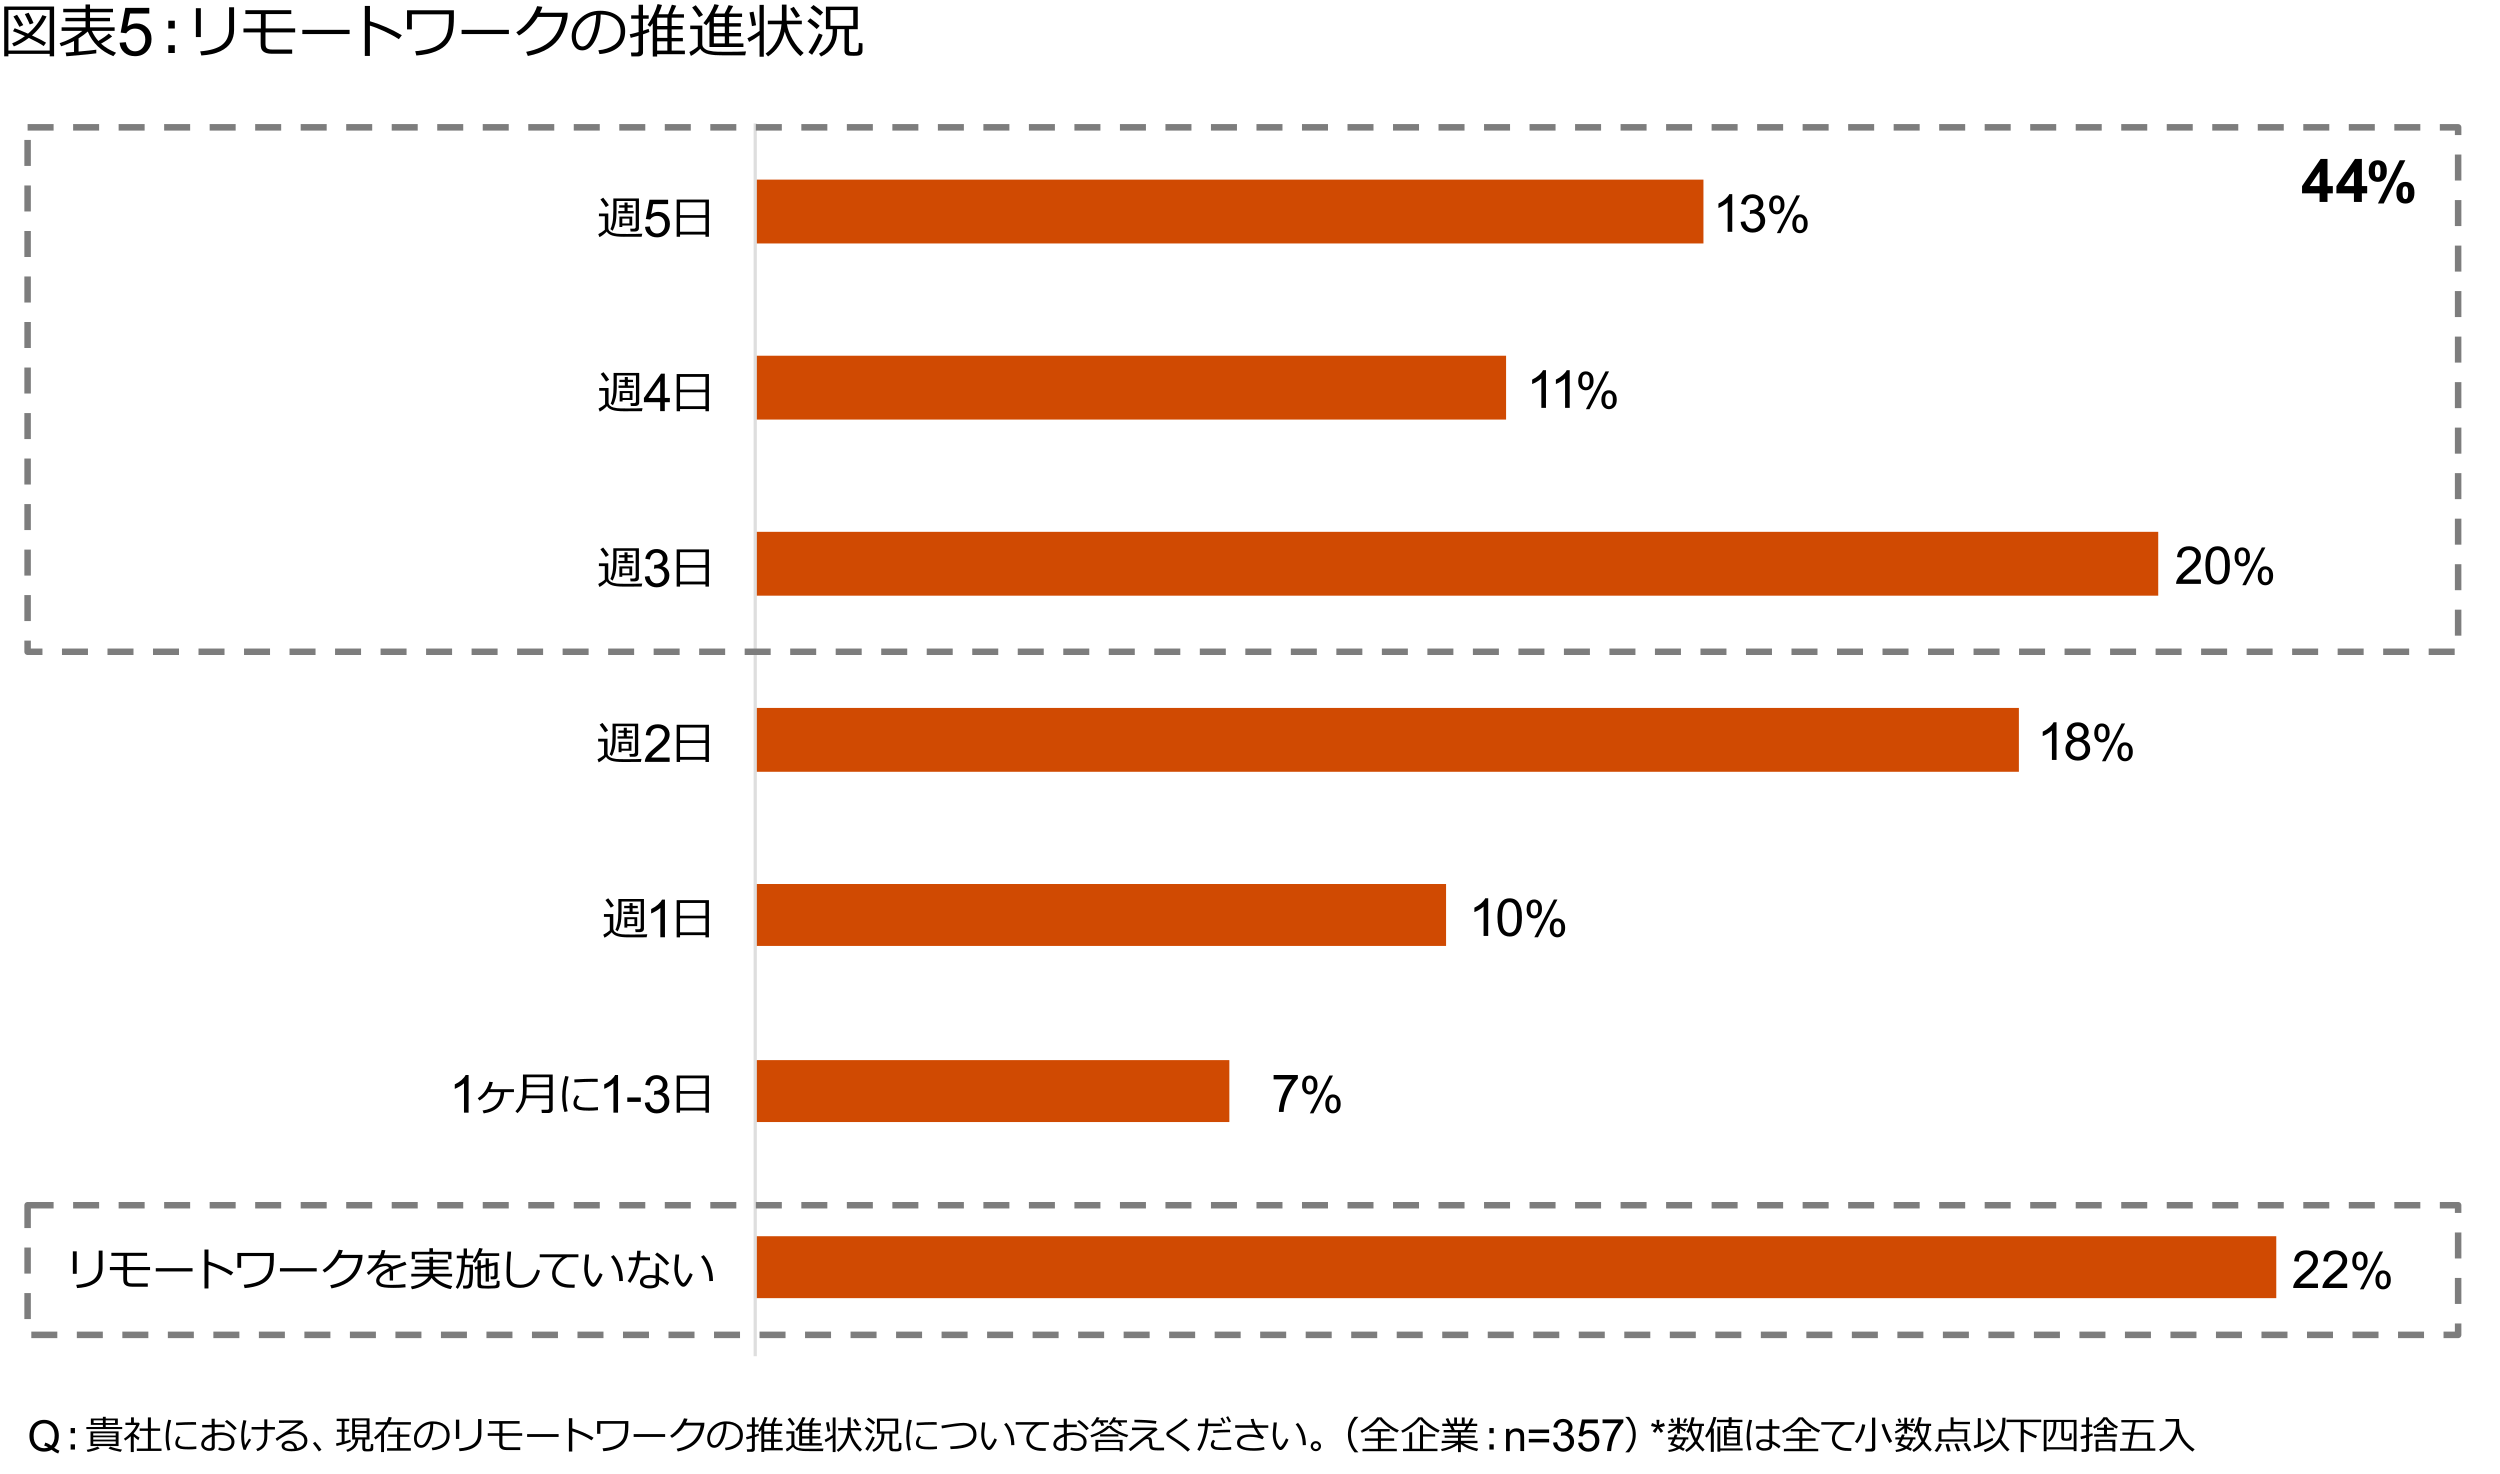 <?xml version="1.0" encoding="UTF-8"?><svg id="_イヤー_6" xmlns="http://www.w3.org/2000/svg" viewBox="0 0 769 453.31"><defs><style>.cls-1{stroke:#dedede;}.cls-1,.cls-2{fill:none;stroke-linejoin:round;}.cls-3{fill:#d04a02;}.cls-2{stroke:#7d7d7d;stroke-dasharray:0 0 8 6;stroke-width:2px;}</style></defs><path class="cls-3" d="M523.98,74.89H232.31v-19.64h291.67v19.64Zm-60.72,54.17H232.31v-19.64h230.96v19.64Zm200.6,54.17H232.31v-19.64h431.56v19.64Zm-42.86,54.17H232.31v-19.64h388.7v19.64Zm-176.19,53.57H232.31v-19.05h212.5v19.05Zm-66.67,54.17H232.31v-19.05h145.84v19.05Zm322.03,54.17H232.31v-19.05h467.87v19.05Z"/><line class="cls-1" x1="232.31" y1="417.16" x2="232.31" y2="37.98"/><rect class="cls-2" x="8.49" y="39.17" width="747.63" height="161.31"/><rect class="cls-2" x="8.49" y="370.73" width="747.63" height="39.88"/><g><path d="M16.67,445.35c.58,.4,1.12,.69,1.6,.88l-.37,.87c-.68-.24-1.36-.63-2.03-1.16-.7,.39-1.47,.59-2.32,.59s-1.63-.21-2.33-.62c-.7-.41-1.23-.99-1.61-1.74-.38-.75-.56-1.59-.56-2.53s.19-1.78,.57-2.55c.38-.77,.92-1.35,1.62-1.75s1.48-.6,2.34-.6,1.66,.21,2.36,.62,1.23,1,1.6,1.74c.37,.75,.55,1.59,.55,2.52,0,.78-.12,1.48-.35,2.1s-.59,1.16-1.07,1.62Zm-2.75-1.6c.72,.2,1.32,.5,1.79,.9,.73-.67,1.1-1.68,1.1-3.02,0-.76-.13-1.43-.39-2-.26-.57-.64-1.01-1.14-1.33-.5-.32-1.06-.47-1.69-.47-.93,0-1.71,.32-2.32,.96-.62,.64-.92,1.59-.92,2.86s.3,2.17,.91,2.83c.61,.66,1.38,.99,2.33,.99,.45,0,.87-.08,1.26-.25-.39-.25-.8-.43-1.24-.54l.3-.91Z"/><path d="M23.06,440.86h-1.33v-1.6h1.33v1.6Zm0,5.02h-1.33v-1.6h1.33v1.6Z"/><path d="M26.56,439.59v-.64h5.09v-.67h-3.7v-1.93h3.7v-.55h.87v.55h3.72v1.93h-3.72v.67h5.07v.64h-11.03Zm.4,7.04l-.29-.67c.49-.07,1.09-.21,1.8-.42s1.24-.39,1.59-.56l.6,.56c-.43,.21-1.01,.43-1.76,.65s-1.39,.36-1.94,.44Zm.88-1.82v-4.52h8.63v4.52h-8.63Zm.84-3.25h6.91v-.67h-6.91v.67Zm0,1.26h6.91v-.71h-6.91v.71Zm6.91,.56h-6.91v.76h6.91v-.76Zm-3.95-6.49h-2.85v.82h2.85v-.82Zm3.74,0h-2.88v.82h2.88v-.82Zm1.71,9.71c-1.75-.34-2.99-.69-3.72-1.04l.54-.6c1.03,.41,2.24,.72,3.62,.93l-.43,.71Z"/><path d="M40.23,446.63v-4.82c-.57,.53-1.14,.97-1.71,1.32l-.39-.59c.82-.55,1.59-1.23,2.3-2.02s1.19-1.52,1.44-2.19h-3.29v-.71h1.73v-1.65h.87v1.65h1.53l.28,.32c-.37,.99-.99,1.97-1.85,2.95v.05c.47,.43,1.06,.85,1.78,1.27l-.38,.81c-.5-.36-.96-.74-1.39-1.15v4.78h-.91Zm1.86-.33v-.73h3.4v-5.44h-2.53v-.73h2.53v-3.4h.93v3.4h2.84v.73h-2.84v5.44h3.26v.73h-7.59Z"/><path d="M52.4,446l-.84,.19c-.4-1.29-.6-2.68-.6-4.18,0-1.64,.27-3.41,.8-5.31l.9,.16c-.54,1.78-.81,3.51-.81,5.2,0,1.39,.18,2.7,.54,3.94Zm8-.29c-.82,.09-1.62,.13-2.4,.13-1.09,0-1.9-.06-2.43-.19s-.94-.34-1.22-.63-.42-.67-.42-1.13c0-.67,.29-1.38,.88-2.13l.68,.36c-.48,.53-.72,1.1-.72,1.71,0,.3,.13,.55,.39,.74s.61,.31,1.04,.37,1.05,.09,1.85,.09,1.59-.05,2.34-.14v.81Zm-.07-7.45c-.62-.01-1.21-.02-1.76-.02-.81,0-2.27,.05-4.39,.16,0-.18-.01-.44-.04-.79,2.01-.12,3.65-.18,4.9-.18,.62,0,1.04,0,1.25,.02v.05c0,.18,0,.43,.03,.75Z"/><path d="M67.13,445.95l.22-.72c.47,.18,.97,.27,1.5,.27,.73,0,1.3-.17,1.72-.51s.63-.83,.63-1.46c0-.69-.28-1.22-.84-1.58s-1.35-.54-2.35-.54c-.67,0-1.32,.07-1.95,.22v3.52c0,.75-.57,1.12-1.71,1.12-.65,0-1.23-.19-1.72-.58s-.74-.87-.74-1.46c0-.65,.31-1.26,.92-1.83s1.38-1.01,2.31-1.31v-2.02h-2.92v-.77h2.89v-1.9h.96v1.81h3.06v.77h-3.06v1.85c.64-.14,1.28-.21,1.93-.21,1.17,0,2.16,.25,2.95,.75s1.2,1.2,1.2,2.09-.28,1.59-.83,2.09-1.31,.75-2.26,.75c-.8,0-1.43-.12-1.9-.37Zm-1.99-4.03c-.67,.27-1.24,.6-1.69,1.01s-.69,.83-.69,1.27,.17,.73,.5,.95,.71,.33,1.12,.33c.51,0,.76-.18,.76-.54v-3.01Zm7.68-2.54l-.76,.54c-.77-.95-1.72-1.82-2.87-2.61l.62-.54c.48,.31,1.02,.72,1.61,1.23s1.06,.98,1.4,1.39Z"/><path d="M77.25,442.87c-.96,1.47-1.5,2.51-1.63,3.11l-.72-.05c-.47-1.31-.71-2.71-.71-4.2,0-1.4,.22-3.03,.67-4.9l.93,.16c-.48,1.89-.71,3.45-.71,4.69,0,1,.09,1.95,.28,2.85,.48-.82,.9-1.49,1.26-2.03l.64,.36Zm1.94,3.53l-.37-.69c.86-.32,1.48-.79,1.88-1.4s.6-1.42,.6-2.44v-2.14h-3.91v-.79h3.91v-2.36h.92v2.36h2.35v.79h-2.35v2.23c0,2.29-1.01,3.76-3.03,4.43Z"/><path d="M91.41,445.46c1.46-.35,2.2-1.11,2.2-2.26,0-.71-.27-1.27-.81-1.66s-1.26-.59-2.16-.59c-.62,0-1.22,.08-1.81,.23s-1.26,.47-2.03,.96-1.3,.85-1.6,1.1l-.43-.72c2.38-1.54,4.7-3.15,6.97-4.85l-5.93,.02v-.78h7.15l.41,.6-4.13,2.86,.05,.07c.48-.14,.95-.22,1.42-.22,1.12,0,2.04,.26,2.76,.77s1.08,1.23,1.08,2.14c0,1.07-.44,1.88-1.32,2.44s-2.07,.84-3.55,.84c-2.04,0-3.06-.56-3.06-1.68,0-.44,.21-.81,.63-1.11s.88-.45,1.39-.45c.71,0,1.31,.2,1.82,.59s.82,.96,.94,1.69Zm-.86,.15c-.23-1.12-.84-1.68-1.83-1.68-.32,0-.6,.08-.85,.23s-.38,.36-.38,.62c0,.6,.69,.9,2.07,.9,.3,0,.63-.02,.98-.07Z"/><path d="M98.88,445.94l-.8,.52c-.51-.84-1.12-1.67-1.82-2.5l.69-.48c.86,1.01,1.5,1.83,1.94,2.46Z"/><path d="M103.53,444.79l-.18-.79c.44-.09,1.03-.22,1.76-.4v-3.2h-1.48v-.67h1.48v-2.62h-1.55v-.7h3.89v.7h-1.46v2.62h1.31v.67h-1.31v2.98c.79-.21,1.38-.39,1.79-.54l.12,.7c-.29,.13-.95,.35-1.99,.64s-1.83,.5-2.38,.62Zm7.92-1.99h-1.22c-.21,1.94-1.33,3.2-3.37,3.8l-.33-.63c1.71-.55,2.64-1.6,2.79-3.17h-1v-6.52h5.34v6.52h-1.32v2.51c0,.14,.05,.24,.15,.32s.3,.11,.62,.11,.53-.04,.65-.11,.21-.2,.24-.38,.07-.55,.08-1.09l.73,.07v.95c0,.32,0,.54-.04,.67s-.1,.24-.21,.34-.25,.17-.42,.21-.51,.06-1.02,.06c-.38,0-.68-.01-.92-.04s-.42-.11-.55-.27-.2-.37-.2-.65v-2.71Zm-2.25-4.58h3.57v-1.29h-3.57v1.29Zm0,1.93h3.57v-1.28h-3.57v1.28Zm3.57,.66h-3.57v1.31h3.57v-1.31Z"/><path d="M117.22,446.65v-5.36c-.59,.62-1.14,1.12-1.68,1.49l-.49-.57c1.39-1.12,2.56-2.46,3.49-4h-2.98v-.76h3.39c.26-.54,.46-1.08,.59-1.62l.97,.19c-.11,.43-.3,.91-.56,1.43h6.44v.76h-6.86c-.4,.69-.87,1.37-1.41,2.04v6.4h-.91Zm1.83-.42v-.79h3.08v-3.47h-2.71v-.73h2.71v-2.13h.94v2.13h2.84v.73h-2.84v3.47h3.3v.79h-7.33Z"/><path d="M133.03,446.12l-.23-.79c1.26-.11,2.33-.48,3.23-1.1s1.34-1.54,1.34-2.77c0-1.09-.36-1.94-1.08-2.54s-1.73-.91-3.01-.95c-.04,2.1-.42,3.86-1.13,5.26s-1.6,2.11-2.67,2.11c-.66,0-1.19-.28-1.57-.85s-.57-1.25-.57-2.07c0-1.34,.58-2.54,1.73-3.61s2.53-1.6,4.11-1.6c1.49,0,2.71,.37,3.68,1.12s1.45,1.76,1.45,3.05c0,1.47-.49,2.59-1.46,3.37s-2.24,1.23-3.81,1.36Zm-.68-8.06c-1.13,.17-2.11,.68-2.92,1.54s-1.22,1.82-1.22,2.89c0,.57,.12,1.05,.36,1.45s.57,.59,1,.59c.73,0,1.37-.68,1.91-2.05s.84-2.84,.88-4.43Z"/><path d="M141.26,442.62h-1.02v-5.92h1.02v5.92Zm6.81-1.44c0,.92-.22,1.75-.65,2.5s-1.15,1.36-2.15,1.84-2.3,.77-3.91,.87l-.23-.85c2.06-.16,3.56-.62,4.51-1.37s1.41-1.82,1.41-3.22v-4.45h1.02v4.68Z"/><path d="M160.63,441.66h-6.08v2.29c0,.51,.11,.84,.32,.99s.55,.23,1.01,.23h4.14v.87h-4.19c-.4,0-.74-.04-1.03-.12s-.53-.2-.72-.36-.32-.36-.4-.59-.12-.6-.12-1.1v-2.2h-3.53v-.81h3.57v-2.94h-3.18v-.8h9.41v.8h-5.26v2.94h6.05v.81Z"/><path d="M171.83,442h-9.69v-.87h9.69v.87Z"/><path d="M182.58,442.24l-.62,.81c-.81-.54-1.78-1.08-2.91-1.6s-2.13-.92-3.02-1.18v6.22h-1.04v-10.26h1.05v3.14c2.32,.7,4.49,1.65,6.53,2.87Z"/><path d="M193.28,438.73c0,1.03-.08,1.96-.25,2.8s-.52,1.6-1.06,2.31-1.34,1.27-2.4,1.71-2.39,.72-3.98,.85l-.23-.9c.34,0,.94-.08,1.8-.23s1.57-.37,2.14-.63,1.07-.6,1.5-1.02,.73-.85,.92-1.29,.33-.97,.41-1.57,.13-1.38,.13-2.31v-.51h-7.59v3.1h-1v-3.91h9.6v1.61Z"/><path d="M204.6,442h-9.69v-.87h9.69v.87Z"/><path d="M211.49,436.43c-.11,.37-.28,.77-.49,1.2h5.68l-.05,.81c-.01,.23-.11,.69-.3,1.37-.12,.43-.27,.87-.45,1.31s-.41,.89-.7,1.36-.64,.91-1.05,1.32-.88,.79-1.43,1.13-1.17,.65-1.88,.91-1.49,.48-2.32,.64l-.35-.84c2.25-.44,3.97-1.24,5.15-2.42s1.92-2.76,2.22-4.74h-4.99c-.46,.76-1.03,1.48-1.71,2.15s-1.39,1.23-2.14,1.66l-.55-.65c1.04-.66,1.94-1.49,2.71-2.51s1.29-1.97,1.56-2.85l1.08,.14Z"/><path d="M223.23,446.12l-.23-.79c1.26-.11,2.33-.48,3.23-1.1s1.34-1.54,1.34-2.77c0-1.09-.36-1.94-1.08-2.54s-1.73-.91-3.01-.95c-.04,2.1-.42,3.86-1.13,5.26s-1.6,2.11-2.67,2.11c-.66,0-1.19-.28-1.57-.85s-.57-1.25-.57-2.07c0-1.34,.58-2.54,1.73-3.61s2.53-1.6,4.11-1.6c1.49,0,2.71,.37,3.68,1.12s1.45,1.76,1.45,3.05c0,1.47-.49,2.59-1.46,3.37s-2.24,1.23-3.81,1.36Zm-.68-8.06c-1.13,.17-2.11,.68-2.92,1.54s-1.22,1.82-1.22,2.89c0,.57,.12,1.05,.36,1.45s.57,.59,1,.59c.73,0,1.37-.68,1.91-2.05s.84-2.84,.88-4.43Z"/><path d="M229.67,442.79l-.21-.75c.43-.09,1.04-.24,1.83-.46v-2.72h-1.53v-.71h1.53v-2.17h.9v2.17h1.17v.71h-1.17v2.46c.52-.16,.9-.29,1.15-.39l.16,.64c-.28,.13-.72,.29-1.31,.49v3.71c0,.25-.09,.45-.28,.59s-.41,.22-.67,.22h-1.42l-.1-.79h1.09c.32,0,.48-.13,.48-.38v-3.07c-.64,.2-1.18,.35-1.62,.45Zm8.41,2.6h2.7v.74h-5.7v.48h-.89v-6.81s-.21,.28-.55,.71l-.5-.39c.96-1.42,1.65-2.85,2.04-4.28l.91,.19c-.16,.56-.4,1.19-.73,1.9h1.99c.34-.79,.59-1.44,.77-1.95l.9,.2c-.08,.22-.35,.81-.8,1.75h2.38v.7h-2.52v1.71h2.25v.7h-2.25v1.74h2.3v.71h-2.3v1.9Zm-3-6.76v1.71h2.1v-1.71h-2.1Zm0,2.41v1.74h2.1v-1.74h-2.1Zm0,4.35h2.1v-1.9h-2.1v1.9Z"/><path d="M253.14,446.36h-2.85c-1.73,.01-2.83,0-3.31-.04s-.92-.1-1.31-.18-.75-.23-1.06-.44-.53-.43-.66-.68c-.65,.66-1.29,1.15-1.92,1.46l-.32-.8c.22-.09,.52-.26,.9-.51s.66-.46,.82-.62v-3.57h-1.55v-.72h2.47v3.76c0,.37,.13,.67,.4,.91s.57,.39,.9,.46,.65,.13,.97,.18,1.2,.07,2.65,.07c1.83,0,3.17-.03,4.03-.08l-.17,.8Zm-9.45-7.8c-.34-.61-.81-1.28-1.41-2l.74-.47c.61,.76,1.11,1.42,1.48,1.99l-.82,.49Zm2.14,6.1v-5.28c-.17,.26-.39,.53-.65,.82l-.59-.45c.45-.54,.89-1.16,1.32-1.88s.74-1.38,.93-1.98l.92,.17c-.18,.49-.47,1.07-.86,1.75h2.02c.3-.54,.57-1.12,.83-1.72l.93,.18c-.12,.24-.4,.76-.84,1.54h2.67v.7h-2.65v1.28h2.4v.7h-2.4v1.31h2.44v.7h-2.44v1.43h2.92v.74h-6.96Zm.9-6.16v1.28h2.24v-1.28h-2.24Zm0,1.98v1.31h2.24v-1.31h-2.24Zm0,2.01v1.43h2.24v-1.43h-2.24Z"/><path d="M253.98,443.62l-.34-.76c.73-.32,1.56-.82,2.5-1.49v-5.35h.87v10.64h-.87v-4.4c-.79,.59-1.51,1.04-2.16,1.37Zm.59-3.23c-.07-.66-.24-1.6-.5-2.81l.83-.16c.29,1.41,.46,2.34,.52,2.79l-.84,.18Zm6.73,1.08c-.51,2.23-1.65,3.94-3.44,5.12l-.49-.59c.99-.68,1.76-1.56,2.31-2.65s.86-2.21,.96-3.36h-2.81v-.73h2.89v-3.29h.96v3.29h3.13v.73h-3.05c.12,.98,.51,2.03,1.17,3.15s1.41,2.03,2.26,2.73l-.67,.66c-1.58-1.42-2.65-3.11-3.21-5.06Zm2.32-2.76c-.17-.31-.57-.94-1.22-1.9l.74-.4c.32,.45,.75,1.08,1.27,1.89l-.8,.42Z"/><path d="M267.88,440.98c-.33-.34-.97-.87-1.91-1.6l.59-.6c.84,.6,1.48,1.11,1.93,1.54l-.61,.67Zm-.96,5.27l-.75-.53c.32-.39,.7-.98,1.14-1.79s.77-1.5,.99-2.06l.78,.3c-.16,.49-.45,1.15-.89,1.97s-.86,1.52-1.27,2.11Zm1.65-8.02c-.61-.56-1.27-1.1-1.97-1.61l.62-.57c.79,.54,1.45,1.05,1.98,1.52l-.62,.67Zm.19,8.38l-.43-.6c.91-.46,1.61-1.09,2.09-1.88s.72-1.66,.72-2.63v-.51h-1.39v-4.62h6.53v4.62h-1.8v4.22c0,.14,.04,.25,.11,.33s.19,.12,.34,.13,.34,.01,.57,.01c.36,0,.57-.02,.63-.06s.13-.08,.2-.14,.11-.27,.13-.62,.04-.71,.04-1.06l.76,.1v1.59c0,.23-.06,.42-.19,.57s-.3,.25-.53,.31-.57,.08-1.03,.08-.81-.02-1.08-.05-.47-.13-.63-.3-.23-.4-.23-.71v-4.41h-1.53v.45c0,1.2-.29,2.24-.86,3.12s-1.38,1.56-2.43,2.04Zm6.6-9.53h-4.69v3.23h4.69v-3.23Z"/><path d="M280.22,446l-.84,.19c-.4-1.29-.6-2.68-.6-4.18,0-1.64,.27-3.41,.8-5.31l.9,.16c-.54,1.78-.81,3.51-.81,5.2,0,1.39,.18,2.7,.54,3.94Zm8-.29c-.82,.09-1.62,.13-2.4,.13-1.09,0-1.9-.06-2.43-.19s-.94-.34-1.22-.63-.42-.67-.42-1.13c0-.67,.29-1.38,.88-2.13l.68,.36c-.48,.53-.72,1.1-.72,1.71,0,.3,.13,.55,.39,.74s.61,.31,1.04,.37,1.05,.09,1.85,.09,1.59-.05,2.34-.14v.81Zm-.07-7.45c-.62-.01-1.21-.02-1.76-.02-.81,0-2.27,.05-4.39,.16,0-.18-.01-.44-.04-.79,2.01-.12,3.65-.18,4.9-.18,.62,0,1.04,0,1.25,.02v.05c0,.18,0,.43,.03,.75Z"/><path d="M292.41,445.75l-.15-.83c2.58-.07,4.41-.41,5.5-1.02s1.64-1.48,1.64-2.6c0-.88-.27-1.57-.8-2.07s-1.25-.75-2.17-.75c-.59,0-1.55,.09-2.9,.28s-2.61,.39-3.8,.63l-.13-.87c3.48-.56,5.72-.84,6.73-.84,1.26,0,2.24,.32,2.96,.94s1.07,1.51,1.07,2.66c0,1.4-.58,2.47-1.75,3.23s-3.24,1.17-6.21,1.25Z"/><path d="M306.66,442.79c-.13,.37-.34,.82-.63,1.36s-.58,.98-.88,1.34-.61,.54-.93,.54c-.2,0-.37-.05-.52-.14s-.35-.28-.6-.54-.47-.64-.68-1.11-.36-.96-.45-1.48-.15-1.02-.15-1.51c0-.44,.04-1.06,.13-1.86,.09-.84,.14-1.45,.15-1.84h.98c-.02,.35-.08,.96-.19,1.84-.1,.78-.15,1.4-.15,1.85,0,.68,.07,1.29,.21,1.83s.35,1.01,.62,1.4,.47,.59,.59,.59c.2,0,.48-.28,.82-.83s.65-1.16,.93-1.8l.72,.38Zm5.36,1.72l-.98,.03v-.11c0-1.16-.19-2.28-.56-3.38s-.91-2.07-1.61-2.93l.72-.46c1.59,1.82,2.4,4.1,2.43,6.84Z"/><path d="M322.67,438.26h-2.94c-.71,.3-1.41,.86-2.09,1.67s-1.01,1.65-1.01,2.53c0,.68,.18,1.24,.54,1.69s.84,.78,1.44,.99,1.4,.31,2.39,.31c.23,0,.46,0,.7-.02l-.06,.87h-.03c-.72,0-1.32-.01-1.8-.04s-.98-.12-1.51-.29-1-.42-1.4-.76-.7-.73-.9-1.18-.29-.95-.29-1.51c0-.79,.24-1.56,.72-2.33s1.11-1.42,1.89-1.96h-5.88v-.78h10.2v.8Z"/><path d="M329.24,445.95l.22-.72c.47,.18,.97,.27,1.5,.27,.73,0,1.3-.17,1.72-.51s.63-.83,.63-1.46c0-.69-.28-1.22-.84-1.58s-1.35-.54-2.35-.54c-.67,0-1.32,.07-1.95,.22v3.52c0,.75-.57,1.12-1.71,1.12-.65,0-1.23-.19-1.72-.58s-.74-.87-.74-1.46c0-.65,.31-1.26,.92-1.83s1.38-1.01,2.31-1.31v-2.02h-2.92v-.77h2.89v-1.9h.96v1.81h3.06v.77h-3.06v1.85c.64-.14,1.28-.21,1.93-.21,1.17,0,2.16,.25,2.95,.75s1.2,1.2,1.2,2.09-.28,1.59-.83,2.09-1.31,.75-2.26,.75c-.8,0-1.43-.12-1.9-.37Zm-1.99-4.03c-.67,.27-1.24,.6-1.69,1.01s-.69,.83-.69,1.27,.17,.73,.5,.95,.71,.33,1.12,.33c.51,0,.76-.18,.76-.54v-3.01Zm7.68-2.54l-.76,.54c-.77-.95-1.72-1.82-2.87-2.61l.62-.54c.48,.31,1.02,.72,1.61,1.23s1.06,.98,1.4,1.39Z"/><path d="M346.59,442.1c-1.08-.34-2.11-.77-3.09-1.29s-1.74-1.08-2.29-1.67c-1.21,1.21-3.03,2.21-5.46,3l-.34-.62c1.22-.41,2.31-.89,3.25-1.46s1.59-1.05,1.94-1.46h1.21c.49,.55,1.23,1.09,2.23,1.62s2,.92,3.04,1.18l-.47,.7Zm-9.28-4.55c-.36,.48-.74,.91-1.14,1.28l-.59-.4c.33-.32,.67-.73,1.02-1.22s.6-.93,.77-1.31l.86,.15c-.15,.29-.3,.57-.47,.83h3.08v.67h-1.61l.42,.9-.85,.2-.46-1.1h-1.03Zm7.11,8.5h-6.59v.47h-.88v-3.62h8.37v3.56h-.91v-.42Zm-6.59-.66h6.59v-1.82h-6.59v1.82Zm.56-3.53v-.67h5.62v.67h-5.62Zm4.02-4.31c-.27,.34-.52,.61-.75,.82l-.61-.37c.64-.69,1.12-1.38,1.44-2.08l.84,.17c-.16,.32-.3,.58-.43,.79h3.75v.67h-2.03l.51,.97-.83,.17-.56-1.14h-1.34Z"/><path d="M356.05,439.8c-1.11,.8-2.15,1.6-3.13,2.37,.2-.05,.38-.08,.54-.08,.58,0,.88,.43,.9,1.28,0,.22,.02,.5,.05,.86s.07,.57,.1,.64,.08,.15,.17,.24,.3,.14,.64,.17,.72,.04,1.12,.04c.56,0,1.11-.02,1.63-.05v.84c-.45,.03-.97,.04-1.55,.04-.86,0-1.46-.03-1.79-.1s-.59-.18-.78-.35-.3-.39-.35-.67-.09-.82-.13-1.64c-.02-.25-.07-.43-.15-.55s-.22-.18-.39-.18c-.37,0-.72,.13-1.06,.4s-1.7,1.37-4.08,3.31l-.63-.63c.83-.63,2.06-1.61,3.69-2.94,.42-.36,1.03-.85,1.85-1.46,.86-.65,1.48-1.13,1.85-1.45l-6.35,.02v-.77h7.39l.47,.64Zm-.35-2.67l-.13,.81c-1.84-.27-4.05-.41-6.62-.45v-.77c2.52,0,4.77,.13,6.76,.4Z"/><path d="M366.06,445.81l-.73,.72c-1.2-1.12-2.54-2.18-4.01-3.16-.27-.17-.66-.42-1.17-.76s-.83-.56-.96-.68-.24-.24-.32-.39-.12-.29-.12-.44c0-.37,.24-.72,.72-1.06,1.39-.89,2.43-1.59,3.13-2.11s1.38-1.08,2.07-1.69l.72,.6c-1.4,1.17-3.03,2.35-4.89,3.53-.36,.21-.59,.35-.68,.43s-.13,.17-.13,.28c0,.09,.03,.17,.08,.22s.29,.22,.71,.49c1.57,1.02,2.74,1.8,3.5,2.36s1.46,1.11,2.07,1.65Z"/><path d="M371.69,436.32c0,.44-.02,.96-.06,1.57h4.21v.78h-4.28c-.14,1.5-.47,2.99-1,4.46s-1.05,2.53-1.59,3.19l-.7-.46c.57-.8,1.08-1.88,1.53-3.24s.73-2.67,.83-3.95h-2.13v-.78h2.19c.02-.5,.04-1.03,.04-1.57h.96Zm7.03,9.56c-.62,.11-1.46,.16-2.52,.16-.89,0-1.6-.04-2.11-.11s-.91-.24-1.2-.51-.44-.59-.44-.97c0-.55,.22-1.08,.67-1.58l.66,.37c-.29,.38-.43,.75-.43,1.11,0,.24,.13,.45,.4,.63s1.02,.26,2.25,.26c.94,0,1.83-.05,2.68-.16l.05,.8Zm-.35-6.09v.77c-.2,0-.38-.01-.54-.01-1.4,0-2.94,.08-4.61,.24l-.06-.77c1.53-.16,3.04-.24,4.53-.24,.26,0,.49,0,.68,.02Zm-1.42-2.16l-.67,.3c-.28-.63-.56-1.18-.85-1.65l.64-.29c.34,.53,.63,1.07,.88,1.63Zm1.71-.36l-.67,.28c-.26-.61-.54-1.14-.84-1.62l.62-.3c.27,.42,.57,.96,.89,1.64Z"/><path d="M388.98,445.88c-.91,.25-2.02,.37-3.32,.37-3.43,0-5.15-.8-5.15-2.4,0-.83,.36-1.47,1.07-1.94s1.61-.69,2.69-.69c.89,0,1.8,.08,2.72,.25-.36-.51-.8-1.27-1.32-2.28h-5.72v-.77h5.36c-.24-.59-.44-1.21-.59-1.88l.91-.13c.17,.76,.38,1.43,.62,2.02h3.87v.77h-3.5c.73,1.4,1.44,2.35,2.13,2.84l-.43,.69c-.93-.5-2.26-.76-4-.76-.81,0-1.49,.16-2.04,.49s-.82,.78-.82,1.37c0,1.09,1.41,1.64,4.24,1.64,1.07,0,2.11-.12,3.11-.37l.18,.79Z"/><path d="M396.34,442.79c-.13,.37-.34,.82-.63,1.36s-.58,.98-.88,1.34-.61,.54-.93,.54c-.2,0-.37-.05-.52-.14s-.35-.28-.6-.54-.47-.64-.68-1.11-.36-.96-.45-1.48-.15-1.02-.15-1.51c0-.44,.04-1.06,.13-1.86,.09-.84,.14-1.45,.15-1.84h.98c-.02,.35-.08,.96-.19,1.84-.1,.78-.15,1.4-.15,1.85,0,.68,.07,1.29,.21,1.83s.35,1.01,.62,1.4,.47,.59,.59,.59c.2,0,.48-.28,.82-.83s.65-1.16,.93-1.8l.72,.38Zm5.36,1.72l-.98,.03v-.11c0-1.16-.19-2.28-.56-3.38s-.91-2.07-1.61-2.93l.72-.46c1.59,1.82,2.4,4.1,2.43,6.84Z"/><path d="M403.18,444.84c0-.43,.15-.79,.46-1.09s.68-.45,1.12-.45,.81,.15,1.12,.45,.46,.66,.46,1.09-.15,.79-.46,1.09-.68,.45-1.12,.45-.81-.15-1.12-.45-.46-.66-.46-1.09Zm.69,0c0,.25,.09,.46,.26,.63s.39,.26,.63,.26,.46-.09,.63-.26,.26-.39,.26-.63-.09-.46-.26-.63-.39-.26-.63-.26-.46,.09-.63,.26-.26,.39-.26,.63Z"/><path d="M417.81,446.73h-1.15c-1.36-1.63-2.04-3.45-2.04-5.46s.68-3.81,2.04-5.46h1.15v.06c-.64,.59-1.16,1.32-1.56,2.17-.48,1.02-.71,2.09-.71,3.22s.24,2.22,.71,3.24c.4,.86,.92,1.58,1.56,2.17v.05Z"/><path d="M429.78,440.68c-.86-.36-1.81-.93-2.85-1.71s-1.91-1.58-2.59-2.42c-.69,.92-1.55,1.75-2.57,2.5s-1.97,1.32-2.86,1.69l-.43-.62c1-.45,1.98-1.06,2.95-1.85s1.71-1.55,2.21-2.3h1.31c.64,.82,1.46,1.6,2.48,2.34s1.97,1.28,2.87,1.62l-.53,.74Zm-10.67,5.7v-.73h4.73v-2.45h-4.01v-.74h4.01v-2.16h-2.63v-.71h6.25v.71h-2.69v2.16h4.07v.74h-4.07v2.45h4.89v.73h-10.56Z"/><path d="M442.34,440.69c-.86-.36-1.82-.93-2.87-1.71s-1.92-1.58-2.6-2.41c-.58,.78-1.41,1.57-2.48,2.37s-2.06,1.39-2.96,1.78l-.4-.64c.91-.4,1.91-1.01,2.98-1.84s1.82-1.58,2.24-2.27h1.2c.59,.73,1.42,1.5,2.5,2.29s2.04,1.35,2.9,1.69l-.5,.75Zm-10.77,5.67v-.73h1.9v-5.07h.91v5.07h2.41v-7.22h.93v2.75h3.74v.72h-3.74v3.75h4.44v.73h-10.59Z"/><path d="M443.51,446.38l-.23-.64c1.91-.42,3.41-1.03,4.51-1.85h-4.3v-.7h4.99v-.95h-4.09v-.65h4.09v-1.01h-4.41v-.7h2.48l-.6-1.25h-2.31v-.7h1.75l-.71-1.49,.81-.22,.77,1.71h1.05v-1.91h.86v1.91h1.49v-1.91h.87v1.91h1.11l.79-1.73,.83,.22-.79,1.52h1.92v.7h-2.44l-.67,1.25h2.68v.7h-4.58v1.01h4.26v.65h-4.26v.95h5.08v.7h-4.36c.55,.35,1.26,.69,2.14,1.02s1.7,.57,2.46,.7l-.38,.76c-1.97-.43-3.62-1.15-4.97-2.16v2.45h-.86v-2.33c-.56,.43-1.31,.84-2.26,1.23s-1.86,.66-2.74,.81Zm3.38-7.74l.59,1.25h2.91l.6-1.25h-4.1Z"/><path d="M459.47,440.86h-1.33v-1.6h1.33v1.6Zm0,5.02h-1.33v-1.6h1.33v1.6Z"/><path d="M463.26,446.36v-6.85h1.04v.97c.5-.75,1.23-1.13,2.18-1.13,.41,0,.79,.07,1.14,.22,.35,.15,.6,.34,.78,.58,.17,.24,.29,.53,.36,.86,.04,.21,.06,.59,.06,1.13v4.21h-1.16v-4.16c0-.47-.04-.83-.14-1.06-.09-.23-.25-.42-.48-.56-.23-.14-.5-.21-.81-.21-.49,0-.92,.16-1.28,.47-.36,.31-.54,.91-.54,1.79v3.74h-1.16Z"/><path d="M476.51,440.81h-6.24v-1.08h6.24v1.08Zm0,2.87h-6.24v-1.08h6.24v1.08Z"/><path d="M477.73,443.76l1.21-.16c.14,.69,.38,1.18,.71,1.49,.33,.3,.74,.45,1.22,.45,.57,0,1.05-.2,1.45-.59,.39-.4,.59-.88,.59-1.47s-.18-1.02-.55-1.38c-.36-.36-.83-.54-1.39-.54-.23,0-.51,.04-.86,.13l.13-1.06c.08,0,.15,.01,.2,.01,.52,0,.98-.13,1.4-.4,.41-.27,.62-.69,.62-1.25,0-.44-.15-.81-.45-1.1s-.69-.44-1.17-.44-.87,.15-1.18,.45c-.31,.3-.52,.74-.61,1.33l-1.21-.22c.15-.81,.49-1.44,1.01-1.89,.53-.45,1.18-.67,1.96-.67,.54,0,1.04,.12,1.49,.35,.45,.23,.8,.55,1.04,.95,.24,.4,.36,.82,.36,1.27s-.12,.82-.34,1.17c-.23,.35-.57,.63-1.02,.84,.58,.13,1.04,.41,1.36,.84s.49,.96,.49,1.59c0,.86-.31,1.59-.94,2.19s-1.42,.9-2.39,.9c-.87,0-1.59-.26-2.16-.77-.57-.52-.9-1.19-.98-2.01Z"/><path d="M485.42,443.78l1.27-.11c.09,.62,.31,1.09,.66,1.4s.76,.47,1.24,.47c.58,0,1.08-.22,1.48-.66s.61-1.02,.61-1.75-.19-1.24-.58-1.64-.9-.6-1.53-.6c-.39,0-.74,.09-1.06,.27-.31,.18-.56,.41-.74,.69l-1.14-.15,.96-5.07h4.91v1.16h-3.94l-.53,2.65c.59-.41,1.21-.62,1.87-.62,.86,0,1.59,.3,2.18,.9,.59,.6,.89,1.37,.89,2.3s-.26,1.67-.78,2.32c-.63,.8-1.5,1.2-2.59,1.2-.9,0-1.63-.25-2.2-.75-.57-.5-.89-1.17-.97-2Z"/><path d="M492.95,437.78v-1.17h6.39v.94c-.63,.67-1.25,1.56-1.87,2.67s-1.09,2.25-1.43,3.42c-.24,.83-.4,1.73-.46,2.71h-1.25c.01-.78,.17-1.72,.46-2.82,.29-1.1,.71-2.16,1.26-3.18,.55-1.02,1.13-1.88,1.74-2.58h-4.84Z"/><path d="M503.16,441.27c0,2.01-.68,3.83-2.04,5.46h-1.15v-.05c.64-.59,1.16-1.32,1.56-2.17,.48-1.02,.71-2.1,.71-3.24s-.24-2.21-.71-3.22c-.4-.86-.92-1.58-1.56-2.17v-.06h1.15c1.36,1.64,2.04,3.46,2.04,5.46Z"/><path d="M507.86,438.65l.3-.92c.68,.24,1.18,.45,1.49,.62-.08-.78-.12-1.31-.13-1.61h.93c-.01,.43-.06,.96-.15,1.6,.44-.22,.95-.43,1.52-.62l.3,.92c-.55,.18-1.08,.3-1.61,.36,.26,.23,.63,.63,1.11,1.22l-.77,.55c-.25-.34-.54-.8-.88-1.39-.32,.61-.6,1.07-.84,1.39l-.76-.55c.5-.61,.86-1.02,1.07-1.22-.55-.11-1.08-.23-1.58-.36Z"/><path d="M513.23,440.94l-.31-.55c.38-.16,.83-.41,1.38-.76s1-.69,1.36-1.03h-2.35v-.61h2.57v-1.92h.86v1.92h2.43v.61h-2.37c.54,.43,1.14,.81,1.82,1.13l-.42,.59c-.39-.2-.88-.52-1.46-.97v1.64h-.86v-1.66c-.88,.71-1.77,1.24-2.65,1.61Zm3.32,4.68c-.89,.55-1.96,.89-3.2,1.01l-.18-.62c1.02-.15,1.89-.41,2.59-.78-.86-.41-1.48-.66-1.85-.76-.09,0-.13-.07-.13-.21,0-.03,0-.05,.02-.08,.2-.35,.43-.81,.7-1.39h-1.37v-.66h1.66c.18-.41,.3-.72,.37-.91l.86,.13c-.07,.18-.18,.43-.34,.77h3.63v.66h-.73c-.22,.92-.68,1.7-1.37,2.33,.45,.21,.79,.39,1.04,.52l-.49,.66c-.28-.18-.68-.4-1.22-.67Zm-2.26-7.9l-.47-1.22,.71-.21,.49,1.22-.73,.21Zm2.19,7.05c.65-.55,1.06-1.21,1.24-1.98h-2.34c-.31,.64-.52,1.05-.63,1.22,.3,.1,.88,.35,1.73,.76Zm1.9-7.03l-.67-.17,.54-1.31,.74,.16-.6,1.32Zm3.29,6.4c-.78,1.04-1.74,1.88-2.9,2.5l-.42-.6c1.19-.73,2.13-1.62,2.83-2.69-.66-1.2-1.1-2.32-1.31-3.36-.16,.31-.31,.58-.46,.81l-.67-.42c.36-.58,.68-1.3,.99-2.16s.51-1.63,.63-2.32l.9,.11c-.12,.62-.29,1.27-.53,1.93h3.41v.69h-.64c-.09,1.76-.53,3.33-1.32,4.72,.63,.99,1.36,1.82,2.17,2.49l-.6,.66c-.83-.77-1.53-1.56-2.08-2.37Zm0-1.63c.63-1.25,.96-2.54,.98-3.87l-2.18,.02-.05,.13c.19,1.3,.61,2.54,1.25,3.71Z"/><path d="M526.25,446.6v-6.25c-.36,.63-.76,1.25-1.22,1.84l-.56-.42c.55-.78,1.07-1.73,1.57-2.87s.84-2.16,1.03-3.07l.9,.13c-.25,1.04-.65,2.17-1.22,3.42h.42v7.21h-.9Zm4.06-1.95v-6.02h1.39l.02-1.18h-3.58v-.72h3.6l.02-.81h.93l-.02,.81h3.29v.72h-3.32l-.04,1.18h2.57v6.02h-4.86Zm-2.03,1.9v-7.76h.88v6.74h6.88v.66h-6.88v.35h-.88Zm6.02-6.22v-1.07h-3.13v1.07h3.13Zm-3.13,1.81h3.13v-1.2h-3.13v1.2Zm0,1.86h3.13v-1.25h-3.13v1.25Z"/><path d="M538.73,446l-.87,.19c-.4-1.29-.6-2.68-.6-4.18,0-1.64,.27-3.41,.8-5.31l.9,.16c-.54,1.77-.8,3.45-.8,5.05,0,1.41,.19,2.78,.57,4.09Zm8.98-1.18l-.53,.72c-.38-.34-1.05-.83-2.03-1.45v.36c0,.59-.2,1.04-.59,1.33s-1.06,.44-2,.44c-.64,0-1.18-.15-1.64-.46s-.68-.72-.68-1.24,.22-.96,.65-1.29,.96-.5,1.57-.5,1.19,.07,1.76,.22v-3.46h-4.12v-.79h4.12v-2.15h.92v2.15h2.19v.79h-2.19v3.79c.91,.37,1.77,.88,2.57,1.55Zm-3.43-.38v-.71c-.47-.2-1.07-.3-1.79-.3-.41,0-.74,.1-1,.28s-.39,.43-.39,.75,.15,.56,.45,.74,.66,.27,1.07,.27c1.11,0,1.66-.34,1.66-1.03Z"/><path d="M559.4,440.68c-.86-.36-1.81-.93-2.85-1.71s-1.91-1.58-2.59-2.42c-.69,.92-1.55,1.75-2.57,2.5s-1.97,1.32-2.86,1.69l-.43-.62c1-.45,1.98-1.06,2.95-1.85s1.71-1.55,2.21-2.3h1.31c.64,.82,1.46,1.6,2.48,2.34s1.97,1.28,2.87,1.62l-.53,.74Zm-10.67,5.7v-.73h4.73v-2.45h-4.01v-.74h4.01v-2.16h-2.63v-.71h6.25v.71h-2.69v2.16h4.07v.74h-4.07v2.45h4.89v.73h-10.56Z"/><path d="M570.46,438.26h-2.94c-.71,.3-1.41,.86-2.09,1.67s-1.01,1.65-1.01,2.53c0,.68,.18,1.24,.54,1.69s.84,.78,1.44,.99,1.4,.31,2.39,.31c.23,0,.46,0,.7-.02l-.06,.87h-.03c-.72,0-1.32-.01-1.8-.04s-.98-.12-1.51-.29-1-.42-1.4-.76-.7-.73-.9-1.18-.29-.95-.29-1.51c0-.79,.24-1.56,.72-2.33s1.11-1.42,1.89-1.96h-5.88v-.78h10.2v.8Z"/><path d="M571.3,443.94l-.73-.49c.6-.72,1.1-1.61,1.5-2.65s.64-1.94,.73-2.7l.97,.15c-.16,1.01-.47,2.04-.91,3.09s-.96,1.92-1.55,2.6Zm4.26,2.56h-1.74l-.09-.87h1.54c.38,0,.56-.15,.56-.44v-9.13h.99v9.5c0,.29-.12,.52-.35,.69s-.54,.25-.91,.25Zm5.62-2.63c-.46-.72-.93-1.68-1.41-2.88s-.82-2.13-1.01-2.79l.92-.24c.28,.97,.65,1.97,1.12,2.99s.88,1.83,1.24,2.4l-.86,.52Z"/><path d="M583.11,440.94l-.31-.55c.38-.16,.83-.41,1.38-.76s1-.69,1.36-1.03h-2.35v-.61h2.57v-1.92h.86v1.92h2.43v.61h-2.37c.54,.43,1.14,.81,1.82,1.13l-.42,.59c-.39-.2-.88-.52-1.46-.97v1.64h-.86v-1.66c-.88,.71-1.77,1.24-2.65,1.61Zm3.32,4.68c-.89,.55-1.96,.89-3.2,1.01l-.18-.62c1.02-.15,1.89-.41,2.59-.78-.86-.41-1.48-.66-1.85-.76-.09,0-.13-.07-.13-.21,0-.03,0-.05,.02-.08,.2-.35,.43-.81,.7-1.39h-1.37v-.66h1.66c.18-.41,.3-.72,.37-.91l.86,.13c-.07,.18-.18,.43-.34,.77h3.63v.66h-.73c-.22,.92-.68,1.7-1.37,2.33,.45,.21,.79,.39,1.04,.52l-.49,.66c-.28-.18-.68-.4-1.22-.67Zm-2.26-7.9l-.47-1.22,.71-.21,.49,1.22-.73,.21Zm2.19,7.05c.65-.55,1.06-1.21,1.24-1.98h-2.34c-.31,.64-.52,1.05-.63,1.22,.3,.1,.88,.35,1.73,.76Zm1.9-7.03l-.67-.17,.54-1.31,.74,.16-.6,1.32Zm3.29,6.4c-.78,1.04-1.74,1.88-2.9,2.5l-.42-.6c1.19-.73,2.13-1.62,2.83-2.69-.66-1.2-1.1-2.32-1.31-3.36-.16,.31-.31,.58-.46,.81l-.67-.42c.36-.58,.68-1.3,.99-2.16s.51-1.63,.63-2.32l.9,.11c-.12,.62-.29,1.27-.53,1.93h3.41v.69h-.64c-.09,1.76-.53,3.33-1.32,4.72,.63,.99,1.36,1.82,2.17,2.49l-.6,.66c-.83-.77-1.53-1.56-2.08-2.37Zm0-1.63c.63-1.25,.96-2.54,.98-3.87l-2.18,.02-.05,.13c.19,1.3,.61,2.54,1.25,3.71Z"/><path d="M595.88,446.65l-.81-.38c.56-.67,1.03-1.43,1.39-2.28l.86,.23c-.09,.3-.31,.72-.65,1.28s-.6,.94-.79,1.14Zm.44-3.22v-3.79h3.69v-3.66h.91v1.39h5.04v.72h-5.04v1.55h4.2v3.79h-8.8Zm7.92-3.12h-7.04v2.43h7.04v-2.43Zm-5.19,6.23l-.59-2.29,.9-.15c.15,.46,.37,1.22,.65,2.28l-.96,.16Zm2.96-.1c-.25-.78-.53-1.54-.83-2.26l.88-.2c.35,.72,.66,1.47,.93,2.26l-.98,.21Zm3.44,.02c-.3-.58-.79-1.37-1.46-2.36l.87-.33c.61,.84,1.11,1.63,1.52,2.37l-.92,.32Z"/><path d="M607.35,445.52l-.28-.84c.36-.11,.79-.25,1.31-.44v-8.03h.9v7.69c1.53-.6,2.73-1.13,3.59-1.61l.25,.73c-.38,.27-1.21,.69-2.51,1.25s-2.38,.98-3.25,1.25Zm10.07,.96c-.96-.94-1.74-1.89-2.34-2.86-1.04,1.4-2.54,2.42-4.52,3.06l-.36-.73c1.91-.64,3.34-1.68,4.29-3.12s1.44-3.55,1.44-6.33v-.41h.96v.46c0,2.68-.43,4.76-1.28,6.25,.68,1.14,1.54,2.16,2.55,3.06l-.74,.61Zm-4.48-6.11c-.62-1.14-1.35-2.27-2.18-3.38l.79-.45c.52,.66,1.28,1.78,2.26,3.36l-.87,.47Z"/><path d="M621.57,446.67v-9.22h-4.38v-.77h10.7v.77h-5.36v2.18c.57,.35,1.28,.73,2.13,1.15s1.51,.71,1.96,.87l-.47,.79c-1.07-.43-2.27-1.04-3.62-1.85v6.08h-.96Z"/><path d="M637.87,445.85h-8.35v.54h-.86v-9.63h10.07v9.61h-.87v-.52Zm-8.35-.7h8.35v-7.72h-2.96v4.64c0,.16,.04,.27,.13,.33s.27,.09,.56,.09c.32,0,.53-.02,.62-.06s.15-.09,.2-.16,.08-.24,.1-.5,.04-.56,.04-.91l.69,.07v1.34c0,.3-.11,.53-.32,.69s-.63,.24-1.26,.24c-.74,0-1.2-.1-1.37-.29s-.25-.43-.25-.73v-4.78h-1.53c0,1.29-.07,2.27-.22,2.93s-.38,1.27-.7,1.82-.72,1.02-1.21,1.42l-.52-.49c.59-.57,1.04-1.26,1.34-2.06s.45-1.96,.45-3.49v-.12h-2.14v7.72Z"/><path d="M640.11,442.68l-.18-.79c.4-.07,.98-.22,1.76-.44v-2.54h-1.39v-.7h1.39v-2.23h.91v2.23h.94v.7h-.94v2.27c.41-.13,.75-.25,1.01-.36l.18,.7c-.24,.12-.63,.27-1.19,.45v3.76c0,.25-.1,.46-.31,.62s-.42,.24-.64,.24h-1.31l-.11-.78h1.01c.29,0,.44-.13,.44-.4v-3.15c-.65,.2-1.18,.34-1.58,.43Zm10.9-3.22c-1.52-.79-2.64-1.75-3.36-2.88-.86,1.21-2,2.17-3.43,2.88l-.4-.57c.9-.5,1.64-1.06,2.21-1.68s.91-1.03,.99-1.25h1.14c.26,.43,.72,.95,1.39,1.54s1.33,1.03,1.97,1.32l-.52,.64Zm-6.84,2.43v-.7h3.01v-1.35h-2.13v-.67h2.13v-.91h.92v.91h2.1v.67h-2.1v1.35h3.04v.7h-6.96Zm5.6,4.27h-4.26v.37h-.89v-3.66h6.05v3.64h-.9v-.35Zm-4.26-.7h4.26v-1.91h-4.26v1.91Z"/><path d="M652.12,446.25v-.73h2.47l.74-4.17h-2.47v-.7h2.6l.56-3.13h-3.5v-.71h9.91v.71h-5.51l-.56,3.13h5.01v4.87h1.6v.73h-10.85Zm3.36-.73h4.98v-4.17h-4.22l-.76,4.17Z"/><path d="M664.55,446.5l-.4-.67c1.65-.78,2.9-1.83,3.76-3.15s1.32-2.69,1.41-4.12c0-.04,0-.1,0-.16v-1.14h-3.19v-.77h4.17c0,1,0,1.57,.01,1.71,.02,.48,.08,.95,.17,1.41s.25,.97,.49,1.54,.56,1.14,.96,1.7,.86,1.09,1.4,1.6,1.12,.95,1.75,1.34l-.66,.73c-2.34-1.63-3.85-3.57-4.55-5.81-.76,2.59-2.53,4.52-5.29,5.79Z"/></g><g><path d="M197.36,72.81c-1.01,.01-2.86,.02-5.55,.02-1.53,0-2.7-.13-3.5-.39-.8-.26-1.36-.66-1.67-1.2-.76,.77-1.5,1.34-2.24,1.7l-.37-.92c.25-.11,.6-.32,1.05-.6,.44-.29,.76-.53,.96-.71v-4.18h-1.81v-.85h2.88v4.39c0,.43,.15,.78,.45,1.05s.65,.45,1.06,.55,.79,.17,1.14,.22,1.39,.08,3.1,.08c2.21,0,3.77-.03,4.7-.09l-.2,.94Zm-11.03-9.1c-.4-.72-.94-1.51-1.64-2.36l.87-.54c.73,.91,1.31,1.68,1.73,2.31l-.96,.59Zm9.15,7.51h-1.51l-.13-.88h1.18c.13,0,.25-.04,.36-.13s.16-.19,.16-.32v-8.07h-5.89v2.83c0,1.8-.11,3.16-.33,4.07s-.51,1.67-.88,2.26l-.68-.49c.23-.43,.44-1.06,.62-1.91s.28-2.1,.28-3.77v-3.77h7.88v9.15c0,.29-.1,.53-.3,.72-.2,.19-.46,.29-.77,.29Zm-5.3-5.58v-.71h1.93v-1.07h-1.65v-.71h1.65v-.86h.94v.86h1.59v.71h-1.59v1.07h1.87v.71h-4.74Zm1.24,3.74v.44h-.89v-3.2h3.94v2.75h-3.06Zm0-.64h2.19v-1.5h-2.19v1.5Z"/><path d="M198.4,69.78l1.49-.13c.11,.72,.37,1.27,.77,1.63,.4,.36,.88,.55,1.45,.55,.68,0,1.26-.26,1.73-.77s.71-1.19,.71-2.04-.23-1.44-.68-1.91c-.45-.47-1.05-.7-1.78-.7-.46,0-.87,.1-1.23,.31-.37,.21-.66,.48-.87,.81l-1.33-.17,1.12-5.92h5.73v1.35h-4.6l-.62,3.1c.69-.48,1.42-.72,2.18-.72,1.01,0,1.85,.35,2.55,1.05,.69,.7,1.04,1.59,1.04,2.69s-.3,1.94-.91,2.7c-.74,.93-1.75,1.4-3.03,1.4-1.05,0-1.9-.29-2.57-.88s-1.04-1.37-1.14-2.33Z"/><path d="M216.99,72.15h-7.81v.68h-1.04v-11.44h9.93v11.44h-1.07v-.68Zm0-5.98v-3.92h-7.81v3.92h7.81Zm-7.81,5.11h7.81v-4.29h-7.81v4.29Z"/></g><g><path d="M532.84,71.3h-1.42v-9.02c-.34,.32-.79,.65-1.34,.97-.55,.33-1.05,.57-1.49,.73v-1.37c.79-.37,1.48-.82,2.08-1.35s1.01-1.04,1.26-1.54h.91v11.57Z"/><path d="M535.42,68.26l1.42-.19c.16,.8,.44,1.38,.83,1.73,.39,.35,.87,.53,1.43,.53,.67,0,1.23-.23,1.69-.69,.46-.46,.69-1.03,.69-1.71s-.21-1.19-.64-1.61-.96-.63-1.62-.63c-.27,0-.6,.05-1,.16l.16-1.24c.09,.01,.17,.02,.23,.02,.6,0,1.15-.16,1.63-.47,.48-.31,.72-.8,.72-1.45,0-.52-.18-.95-.53-1.29-.35-.34-.8-.51-1.36-.51s-1.01,.17-1.38,.52c-.37,.35-.6,.86-.71,1.56l-1.42-.25c.17-.95,.57-1.68,1.18-2.2,.61-.52,1.38-.78,2.29-.78,.63,0,1.21,.13,1.74,.4s.93,.64,1.21,1.1,.42,.96,.42,1.49-.13,.95-.4,1.36c-.27,.41-.66,.73-1.19,.98,.68,.16,1.21,.48,1.59,.98s.57,1.12,.57,1.86c0,1.01-.37,1.86-1.1,2.56-.73,.7-1.66,1.05-2.78,1.05-1.01,0-1.85-.3-2.52-.9-.67-.6-1.05-1.38-1.14-2.34Z"/><path d="M544.2,62.93c0-.79,.2-1.46,.59-2.01,.4-.55,.97-.83,1.72-.83,.69,0,1.26,.25,1.72,.74,.45,.49,.68,1.22,.68,2.18s-.23,1.65-.69,2.15-1.02,.76-1.7,.76-1.22-.25-1.67-.74-.67-1.25-.67-2.25Zm2.35-1.9c-.34,0-.62,.15-.84,.44-.22,.29-.33,.82-.33,1.6,0,.71,.11,1.2,.34,1.49,.23,.29,.5,.43,.83,.43s.62-.15,.85-.44c.22-.29,.33-.82,.33-1.59,0-.71-.11-1.21-.34-1.5s-.51-.43-.84-.43Zm0,10.69l6.03-11.62h1.1l-6.01,11.62h-1.12Zm4.77-2.99c0-.79,.2-1.46,.59-2.01,.4-.55,.97-.82,1.73-.82,.69,0,1.26,.25,1.72,.74,.45,.49,.68,1.22,.68,2.18s-.23,1.65-.69,2.15-1.03,.76-1.7,.76-1.22-.25-1.67-.75c-.44-.5-.67-1.25-.67-2.24Zm2.36-1.9c-.34,0-.62,.15-.85,.44-.22,.29-.33,.82-.33,1.6,0,.7,.11,1.2,.34,1.49,.23,.29,.5,.44,.83,.44s.63-.15,.85-.44c.22-.29,.33-.82,.33-1.59,0-.71-.11-1.21-.34-1.5s-.51-.43-.84-.43Z"/></g><g><path d="M713.5,62.11v-2.65h-5.39v-2.21l5.71-8.36h2.12v8.35h1.64v2.22h-1.64v2.65h-2.44Zm0-4.87v-4.5l-3.03,4.5h3.03Z"/><path d="M724.07,62.11v-2.65h-5.39v-2.21l5.71-8.36h2.12v8.35h1.63v2.22h-1.63v2.65h-2.44Zm0-4.87v-4.5l-3.03,4.5h3.03Z"/><path d="M728.63,52.62c0-1.13,.25-1.97,.74-2.51,.5-.54,1.17-.82,2.01-.82s1.56,.27,2.06,.81c.5,.54,.74,1.38,.74,2.51s-.25,1.97-.74,2.51c-.5,.54-1.17,.82-2.02,.82s-1.56-.27-2.06-.81c-.5-.54-.74-1.38-.74-2.51Zm1.88-.02c0,.82,.09,1.37,.28,1.65,.14,.21,.34,.31,.59,.31s.46-.1,.6-.31c.18-.28,.28-.83,.28-1.65s-.09-1.37-.28-1.64c-.14-.21-.34-.32-.6-.32s-.45,.1-.59,.31c-.19,.28-.28,.83-.28,1.65Zm2.72,9.99h-1.79l6.71-13.3h1.74l-6.66,13.3Zm3.9-3.31c0-1.13,.25-1.97,.74-2.51,.5-.54,1.17-.82,2.03-.82s1.55,.27,2.04,.82c.5,.54,.74,1.38,.74,2.51s-.25,1.97-.74,2.52c-.5,.54-1.17,.82-2.02,.82s-1.56-.27-2.06-.82c-.5-.54-.74-1.38-.74-2.52Zm1.88,0c0,.82,.09,1.37,.28,1.64,.14,.21,.34,.32,.59,.32s.46-.1,.59-.31c.19-.28,.28-.83,.28-1.65s-.09-1.37-.28-1.65c-.14-.21-.34-.31-.6-.31s-.46,.1-.59,.31c-.19,.28-.28,.83-.28,1.65Z"/></g><g><path d="M475.54,125.45h-1.42v-9.02c-.34,.32-.79,.65-1.34,.97-.55,.33-1.05,.57-1.49,.73v-1.37c.79-.37,1.48-.82,2.08-1.35s1.01-1.04,1.26-1.54h.91v11.57Z"/><path d="M482.84,125.45h-1.42v-9.02c-.34,.32-.79,.65-1.34,.97-.55,.33-1.05,.57-1.49,.73v-1.37c.79-.37,1.48-.82,2.08-1.35s1.01-1.04,1.26-1.54h.91v11.57Z"/><path d="M485.47,117.07c0-.79,.2-1.46,.59-2.01,.4-.55,.97-.83,1.72-.83,.69,0,1.26,.25,1.72,.74,.45,.49,.68,1.22,.68,2.18s-.23,1.65-.69,2.15-1.02,.76-1.7,.76-1.22-.25-1.67-.74-.67-1.25-.67-2.25Zm2.35-1.9c-.34,0-.62,.15-.84,.44-.22,.29-.33,.82-.33,1.6,0,.71,.11,1.2,.34,1.49,.23,.29,.5,.43,.83,.43s.62-.15,.85-.44c.22-.29,.33-.82,.33-1.59,0-.71-.11-1.21-.34-1.5s-.51-.43-.84-.43Zm0,10.69l6.03-11.62h1.1l-6.01,11.62h-1.12Zm4.77-2.99c0-.79,.2-1.46,.59-2.01,.4-.55,.97-.82,1.73-.82,.69,0,1.26,.25,1.72,.74,.45,.49,.68,1.22,.68,2.18s-.23,1.65-.69,2.15-1.03,.76-1.7,.76-1.22-.25-1.67-.75c-.44-.5-.67-1.25-.67-2.24Zm2.36-1.9c-.34,0-.62,.15-.85,.44-.22,.29-.33,.82-.33,1.6,0,.7,.11,1.2,.34,1.49,.23,.29,.5,.44,.83,.44s.63-.15,.85-.44c.22-.29,.33-.82,.33-1.59,0-.71-.11-1.21-.34-1.5s-.51-.43-.84-.43Z"/></g><g><path d="M676.99,178.24v1.36h-7.62c-.01-.34,.04-.67,.17-.98,.19-.52,.5-1.03,.93-1.53s1.04-1.08,1.85-1.75c1.25-1.03,2.1-1.84,2.54-2.44,.44-.6,.66-1.17,.66-1.7,0-.56-.2-1.03-.6-1.42-.4-.38-.92-.58-1.57-.58-.68,0-1.23,.21-1.63,.61s-.62,.98-.62,1.7l-1.45-.15c.1-1.08,.47-1.91,1.12-2.48,.65-.57,1.52-.85,2.62-.85s1.98,.31,2.63,.92,.97,1.37,.97,2.28c0,.46-.09,.92-.28,1.36s-.5,.91-.94,1.41c-.44,.49-1.17,1.17-2.18,2.03-.85,.71-1.39,1.2-1.63,1.45-.24,.25-.44,.51-.6,.77h5.65Z"/><path d="M678.38,173.92c0-1.36,.14-2.46,.42-3.29,.28-.83,.7-1.47,1.25-1.92,.55-.45,1.25-.68,2.09-.68,.62,0,1.16,.12,1.63,.37,.47,.25,.85,.61,1.16,1.08,.3,.47,.54,1.04,.72,1.71,.17,.67,.26,1.58,.26,2.72,0,1.35-.14,2.44-.42,3.27-.28,.83-.69,1.47-1.25,1.93s-1.25,.68-2.09,.68c-1.11,0-1.98-.4-2.62-1.19-.76-.96-1.14-2.52-1.14-4.69Zm1.45,0c0,1.89,.22,3.15,.66,3.78,.44,.63,.99,.94,1.64,.94s1.2-.31,1.64-.94,.66-1.89,.66-3.77-.22-3.16-.66-3.78c-.44-.62-.99-.94-1.65-.94s-1.17,.28-1.56,.83c-.49,.7-.73,2-.73,3.89Z"/><path d="M687.37,171.22c0-.79,.2-1.46,.59-2.01,.4-.55,.97-.83,1.72-.83,.69,0,1.26,.25,1.72,.74,.45,.49,.68,1.22,.68,2.18s-.23,1.65-.69,2.15-1.02,.76-1.7,.76-1.22-.25-1.67-.74-.67-1.25-.67-2.25Zm2.35-1.9c-.34,0-.62,.15-.84,.44-.22,.29-.33,.82-.33,1.6,0,.71,.11,1.2,.34,1.49,.23,.29,.5,.43,.83,.43s.62-.15,.85-.44c.22-.29,.33-.82,.33-1.59,0-.71-.11-1.21-.34-1.5s-.51-.43-.84-.43Zm0,10.69l6.03-11.62h1.1l-6.01,11.62h-1.12Zm4.77-2.99c0-.79,.2-1.46,.59-2.01,.4-.55,.97-.82,1.73-.82,.69,0,1.26,.25,1.72,.74,.45,.49,.68,1.22,.68,2.18s-.23,1.65-.69,2.16-1.03,.76-1.7,.76-1.22-.25-1.67-.75c-.44-.5-.67-1.25-.67-2.24Zm2.36-1.9c-.34,0-.62,.15-.85,.44-.22,.29-.33,.83-.33,1.6,0,.7,.11,1.2,.34,1.49s.5,.44,.83,.44,.63-.15,.85-.44,.33-.82,.33-1.59c0-.71-.11-1.21-.34-1.5s-.51-.43-.84-.43Z"/></g><g><path d="M632.59,233.75h-1.42v-9.02c-.34,.32-.79,.65-1.34,.97-.55,.33-1.05,.57-1.49,.73v-1.37c.79-.37,1.48-.82,2.08-1.35s1.01-1.04,1.26-1.54h.91v11.57Z"/><path d="M637.53,227.5c-.59-.21-1.02-.52-1.3-.92-.28-.4-.42-.88-.42-1.43,0-.84,.3-1.54,.9-2.11s1.4-.86,2.41-.86,1.82,.29,2.43,.88c.61,.58,.92,1.3,.92,2.13,0,.53-.14,1-.42,1.4s-.71,.7-1.28,.92c.71,.23,1.25,.6,1.62,1.12,.37,.51,.55,1.13,.55,1.84,0,.98-.35,1.81-1.05,2.48s-1.61,1.01-2.75,1.01-2.05-.34-2.75-1.01c-.7-.67-1.05-1.51-1.05-2.52,0-.75,.19-1.38,.57-1.88,.38-.51,.92-.85,1.62-1.03Zm-.74,2.92c0,.4,.1,.79,.29,1.17s.48,.67,.85,.88c.38,.21,.78,.31,1.22,.31,.68,0,1.23-.22,1.67-.65,.44-.44,.66-.99,.66-1.66s-.23-1.24-.68-1.69c-.45-.45-1.02-.67-1.7-.67s-1.22,.22-1.66,.66c-.44,.44-.66,.99-.66,1.65Zm.46-5.32c0,.54,.18,.99,.53,1.34,.35,.35,.81,.52,1.37,.52s.99-.17,1.34-.52,.52-.76,.52-1.26-.18-.96-.54-1.31c-.36-.35-.81-.53-1.34-.53s-.99,.17-1.34,.52c-.36,.35-.53,.76-.53,1.24Z"/><path d="M644.21,225.37c0-.79,.2-1.46,.59-2.01,.4-.55,.97-.83,1.72-.83,.69,0,1.26,.25,1.72,.74,.45,.49,.68,1.22,.68,2.18s-.23,1.65-.69,2.15-1.02,.76-1.7,.76-1.22-.25-1.67-.74-.67-1.25-.67-2.25Zm2.35-1.9c-.34,0-.62,.15-.84,.44-.22,.29-.33,.82-.33,1.6,0,.71,.11,1.2,.34,1.49,.23,.29,.5,.43,.83,.43s.62-.15,.85-.44c.22-.29,.33-.82,.33-1.59,0-.71-.11-1.21-.34-1.5s-.51-.43-.84-.43Zm0,10.69l6.03-11.62h1.1l-6.01,11.62h-1.12Zm4.77-2.99c0-.79,.2-1.46,.59-2.01,.4-.55,.97-.82,1.73-.82,.69,0,1.26,.25,1.72,.74,.45,.49,.68,1.22,.68,2.18s-.23,1.65-.69,2.15-1.03,.76-1.7,.76-1.22-.25-1.67-.75c-.44-.5-.67-1.25-.67-2.24Zm2.36-1.9c-.34,0-.62,.15-.85,.44-.22,.29-.33,.82-.33,1.6,0,.7,.11,1.2,.34,1.49,.23,.29,.5,.44,.83,.44s.63-.15,.85-.44c.22-.29,.33-.82,.33-1.59,0-.71-.11-1.21-.34-1.5s-.51-.43-.84-.43Z"/></g><g><path d="M457.77,287.89h-1.42v-9.02c-.34,.33-.79,.65-1.34,.97-.55,.33-1.05,.57-1.49,.73v-1.37c.79-.37,1.48-.82,2.08-1.35s1.01-1.04,1.26-1.54h.91v11.57Z"/><path d="M460.61,282.21c0-1.36,.14-2.46,.42-3.29,.28-.83,.7-1.47,1.25-1.92,.55-.45,1.25-.68,2.09-.68,.62,0,1.16,.12,1.63,.37,.47,.25,.85,.61,1.16,1.08,.3,.47,.54,1.04,.72,1.71,.17,.67,.26,1.58,.26,2.72,0,1.35-.14,2.44-.42,3.27-.28,.83-.69,1.47-1.25,1.93s-1.25,.68-2.09,.68c-1.11,0-1.98-.4-2.62-1.19-.76-.96-1.14-2.52-1.14-4.69Zm1.45,0c0,1.89,.22,3.15,.66,3.78,.44,.63,.99,.94,1.64,.94s1.2-.31,1.64-.94,.66-1.89,.66-3.77-.22-3.16-.66-3.78c-.44-.62-.99-.94-1.65-.94s-1.17,.28-1.56,.83c-.49,.7-.73,2-.73,3.89Z"/><path d="M469.6,279.52c0-.79,.2-1.46,.59-2.01,.4-.55,.97-.83,1.72-.83,.69,0,1.26,.25,1.72,.74,.45,.49,.68,1.22,.68,2.18s-.23,1.65-.69,2.15-1.02,.76-1.7,.76-1.22-.25-1.67-.74-.67-1.25-.67-2.25Zm2.35-1.9c-.34,0-.62,.15-.84,.44-.22,.29-.33,.82-.33,1.6,0,.71,.11,1.2,.34,1.49,.23,.29,.5,.43,.83,.43s.62-.15,.85-.44c.22-.29,.33-.82,.33-1.59,0-.71-.11-1.21-.34-1.5s-.51-.43-.84-.43Zm0,10.69l6.03-11.62h1.1l-6.01,11.62h-1.12Zm4.77-2.99c0-.79,.2-1.46,.59-2.01,.4-.55,.97-.82,1.73-.82,.69,0,1.26,.25,1.72,.74,.45,.49,.68,1.22,.68,2.18s-.23,1.65-.69,2.16-1.03,.76-1.7,.76-1.22-.25-1.67-.75c-.44-.5-.67-1.25-.67-2.24Zm2.36-1.9c-.34,0-.62,.15-.85,.44-.22,.29-.33,.83-.33,1.6,0,.7,.11,1.2,.34,1.49s.5,.44,.83,.44,.63-.15,.85-.44,.33-.82,.33-1.59c0-.71-.11-1.21-.34-1.5s-.51-.43-.84-.43Z"/></g><g><path d="M391.76,332.03v-1.36h7.46v1.1c-.73,.78-1.46,1.82-2.18,3.11-.72,1.29-1.28,2.63-1.67,3.99-.28,.96-.46,2.02-.54,3.17h-1.45c.02-.91,.19-2,.53-3.29,.34-1.28,.83-2.52,1.47-3.71,.64-1.19,1.31-2.2,2.03-3.01h-5.64Z"/><path d="M400.55,333.67c0-.79,.2-1.46,.59-2.01,.4-.55,.97-.83,1.72-.83,.69,0,1.26,.25,1.72,.74,.45,.49,.68,1.22,.68,2.18s-.23,1.65-.69,2.16-1.02,.76-1.7,.76-1.22-.25-1.67-.75-.67-1.25-.67-2.25Zm2.35-1.9c-.34,0-.62,.15-.84,.44s-.33,.83-.33,1.6c0,.71,.11,1.21,.34,1.49s.5,.43,.83,.43,.62-.15,.85-.44,.33-.82,.33-1.59c0-.71-.11-1.21-.34-1.5s-.51-.43-.84-.43Zm0,10.69l6.03-11.62h1.1l-6.01,11.62h-1.12Zm4.77-2.99c0-.79,.2-1.46,.59-2.01,.4-.55,.97-.82,1.73-.82,.69,0,1.26,.25,1.72,.74,.45,.49,.68,1.22,.68,2.18s-.23,1.65-.69,2.15-1.03,.76-1.7,.76-1.22-.25-1.67-.75-.67-1.25-.67-2.25Zm2.36-1.9c-.34,0-.62,.15-.85,.44-.22,.29-.33,.82-.33,1.6,0,.7,.11,1.2,.34,1.49,.23,.29,.5,.44,.83,.44s.63-.15,.85-.44c.22-.29,.33-.82,.33-1.59,0-.71-.11-1.21-.34-1.5s-.51-.43-.84-.43Z"/></g><g><path d="M713.01,394.83v1.36h-7.62c-.01-.34,.04-.67,.17-.98,.19-.52,.5-1.03,.93-1.53,.43-.5,1.04-1.08,1.85-1.75,1.25-1.03,2.1-1.84,2.54-2.44,.44-.6,.66-1.17,.66-1.7s-.2-1.03-.6-1.42c-.4-.39-.92-.58-1.57-.58-.68,0-1.23,.2-1.63,.61-.41,.41-.62,.97-.62,1.7l-1.45-.15c.1-1.08,.47-1.91,1.12-2.48,.65-.57,1.52-.85,2.62-.85s1.98,.31,2.63,.92c.64,.61,.97,1.37,.97,2.28,0,.46-.09,.91-.28,1.36s-.5,.92-.94,1.41c-.44,.49-1.17,1.17-2.18,2.03-.85,.71-1.39,1.2-1.63,1.45s-.44,.51-.6,.77h5.65Z"/><path d="M722,394.83v1.36h-7.62c-.01-.34,.04-.67,.17-.98,.19-.52,.5-1.03,.93-1.53,.43-.5,1.04-1.08,1.85-1.75,1.25-1.03,2.1-1.84,2.54-2.44,.44-.6,.66-1.17,.66-1.7s-.2-1.03-.6-1.42c-.4-.39-.92-.58-1.57-.58-.68,0-1.23,.2-1.63,.61-.41,.41-.62,.97-.62,1.7l-1.45-.15c.1-1.08,.47-1.91,1.12-2.48,.65-.57,1.52-.85,2.62-.85s1.98,.31,2.63,.92c.64,.61,.97,1.37,.97,2.28,0,.46-.09,.91-.28,1.36s-.5,.92-.94,1.41c-.44,.49-1.17,1.17-2.18,2.03-.85,.71-1.39,1.2-1.63,1.45s-.44,.51-.6,.77h5.65Z"/><path d="M723.57,387.81c0-.79,.2-1.46,.59-2.01,.4-.55,.97-.83,1.72-.83,.69,0,1.26,.25,1.72,.74,.45,.49,.68,1.22,.68,2.18s-.23,1.65-.69,2.16-1.02,.76-1.7,.76-1.22-.25-1.67-.75-.67-1.25-.67-2.25Zm2.35-1.9c-.34,0-.62,.15-.84,.44s-.33,.83-.33,1.6c0,.71,.11,1.21,.34,1.49s.5,.43,.83,.43,.62-.15,.85-.44,.33-.82,.33-1.59c0-.71-.11-1.21-.34-1.5s-.51-.43-.84-.43Zm0,10.69l6.03-11.62h1.1l-6.01,11.62h-1.12Zm4.77-2.99c0-.79,.2-1.46,.59-2.01,.4-.55,.97-.82,1.73-.82,.69,0,1.26,.25,1.72,.74,.45,.49,.68,1.22,.68,2.18s-.23,1.65-.69,2.15-1.03,.76-1.7,.76-1.22-.25-1.67-.75-.67-1.25-.67-2.25Zm2.36-1.9c-.34,0-.62,.15-.85,.44-.22,.29-.33,.82-.33,1.6,0,.7,.11,1.2,.34,1.49,.23,.29,.5,.44,.83,.44s.63-.15,.85-.44c.22-.29,.33-.82,.33-1.59,0-.71-.11-1.21-.34-1.5s-.51-.43-.84-.43Z"/></g><g><path d="M197.44,126.48c-1.01,.01-2.86,.02-5.55,.02-1.53,0-2.7-.13-3.5-.39-.8-.26-1.36-.66-1.67-1.2-.76,.77-1.5,1.34-2.24,1.7l-.37-.92c.25-.11,.6-.32,1.05-.6,.44-.29,.76-.53,.96-.71v-4.18h-1.81v-.85h2.88v4.39c0,.43,.15,.78,.45,1.05s.65,.45,1.06,.55,.79,.17,1.14,.22,1.39,.08,3.1,.08c2.21,0,3.77-.03,4.7-.09l-.2,.94Zm-11.03-9.1c-.4-.72-.94-1.51-1.64-2.36l.87-.54c.73,.91,1.31,1.68,1.73,2.31l-.96,.59Zm9.15,7.51h-1.51l-.13-.88h1.18c.13,0,.25-.04,.36-.13s.16-.19,.16-.32v-8.07h-5.89v2.83c0,1.8-.11,3.16-.33,4.07s-.51,1.67-.88,2.26l-.68-.49c.23-.43,.44-1.06,.62-1.91s.28-2.1,.28-3.77v-3.77h7.88v9.15c0,.29-.1,.53-.3,.72-.2,.19-.46,.29-.77,.29Zm-5.3-5.58v-.71h1.93v-1.07h-1.65v-.71h1.65v-.86h.94v.86h1.59v.71h-1.59v1.07h1.87v.71h-4.74Zm1.24,3.74v.44h-.89v-3.2h3.94v2.75h-3.06Zm0-.64h2.19v-1.5h-2.19v1.5Z"/><path d="M203.07,126.47v-2.76h-5v-1.3l5.26-7.47h1.16v7.47h1.56v1.3h-1.56v2.76h-1.42Zm0-4.06v-5.2l-3.61,5.2h3.61Z"/><path d="M216.99,125.82h-7.81v.68h-1.04v-11.44h9.93v11.44h-1.07v-.68Zm0-5.98v-3.92h-7.81v3.92h7.81Zm-7.81,5.11h7.81v-4.29h-7.81v4.29Z"/></g><g><path d="M197.35,180.42c-1.01,.01-2.86,.02-5.55,.02-1.53,0-2.7-.13-3.5-.39-.8-.26-1.36-.66-1.67-1.2-.76,.77-1.5,1.34-2.24,1.7l-.37-.92c.25-.11,.61-.32,1.05-.6,.45-.29,.76-.53,.96-.71v-4.18h-1.81v-.85h2.88v4.39c0,.43,.15,.78,.45,1.05s.65,.45,1.06,.55,.79,.17,1.14,.22,1.39,.08,3.1,.08c2.21,0,3.77-.03,4.7-.09l-.2,.94Zm-11.03-9.1c-.4-.72-.94-1.51-1.64-2.36l.87-.54c.73,.91,1.31,1.68,1.73,2.31l-.96,.59Zm9.15,7.51h-1.51l-.13-.88h1.18c.13,0,.25-.04,.36-.13s.16-.19,.16-.32v-8.07h-5.89v2.83c0,1.8-.11,3.16-.33,4.07s-.51,1.67-.88,2.26l-.68-.49c.23-.43,.44-1.06,.62-1.91s.28-2.1,.28-3.77v-3.77h7.88v9.15c0,.29-.1,.53-.3,.72-.2,.19-.46,.29-.77,.29Zm-5.3-5.58v-.71h1.93v-1.07h-1.65v-.71h1.65v-.86h.94v.86h1.59v.71h-1.59v1.07h1.87v.71h-4.74Zm1.24,3.74v.44h-.89v-3.2h3.94v2.75h-3.06Zm0-.64h2.19v-1.5h-2.19v1.5Z"/><path d="M198.34,177.38l1.42-.19c.16,.8,.44,1.38,.83,1.73,.39,.35,.87,.53,1.43,.53,.67,0,1.23-.23,1.69-.69,.46-.46,.69-1.03,.69-1.71s-.21-1.19-.64-1.61-.96-.63-1.62-.63c-.27,0-.6,.05-1,.16l.16-1.24c.09,.01,.17,.02,.23,.02,.6,0,1.15-.16,1.63-.47,.48-.31,.72-.8,.72-1.45,0-.52-.18-.95-.53-1.29-.35-.34-.8-.51-1.36-.51s-1.01,.17-1.38,.52c-.37,.35-.6,.86-.71,1.56l-1.42-.25c.17-.95,.57-1.68,1.18-2.2,.61-.52,1.38-.78,2.29-.78,.63,0,1.21,.13,1.74,.4s.93,.64,1.21,1.1,.42,.96,.42,1.49-.13,.95-.4,1.36c-.27,.41-.66,.73-1.19,.98,.68,.16,1.21,.48,1.59,.98s.57,1.12,.57,1.86c0,1.01-.37,1.86-1.1,2.56-.73,.7-1.66,1.05-2.78,1.05-1.01,0-1.85-.3-2.52-.9-.67-.6-1.05-1.38-1.14-2.34Z"/><path d="M216.99,179.76h-7.81v.68h-1.04v-11.44h9.93v11.44h-1.07v-.68Zm0-5.98v-3.92h-7.81v3.92h7.81Zm-7.81,5.11h7.81v-4.29h-7.81v4.29Z"/></g><g><path d="M197.12,234.37c-1.01,.01-2.86,.02-5.55,.02-1.53,0-2.7-.13-3.5-.39-.8-.26-1.36-.66-1.67-1.2-.76,.77-1.5,1.34-2.24,1.7l-.37-.92c.25-.11,.61-.32,1.05-.6,.45-.29,.76-.53,.96-.71v-4.18h-1.81v-.85h2.88v4.39c0,.43,.15,.78,.45,1.05s.65,.45,1.06,.55,.79,.17,1.14,.22,1.39,.08,3.1,.08c2.21,0,3.77-.03,4.7-.09l-.2,.94Zm-11.03-9.1c-.4-.72-.94-1.51-1.64-2.36l.87-.54c.73,.91,1.31,1.68,1.73,2.31l-.96,.59Zm9.15,7.51h-1.51l-.13-.88h1.18c.13,0,.25-.04,.36-.13s.16-.19,.16-.32v-8.07h-5.89v2.83c0,1.8-.11,3.16-.33,4.07s-.51,1.67-.88,2.26l-.68-.49c.23-.43,.44-1.06,.62-1.91s.28-2.1,.28-3.77v-3.77h7.88v9.15c0,.29-.1,.53-.3,.72-.2,.19-.46,.29-.77,.29Zm-5.3-5.58v-.71h1.93v-1.07h-1.65v-.71h1.65v-.86h.94v.86h1.59v.71h-1.59v1.07h1.87v.71h-4.74Zm1.24,3.74v.44h-.89v-3.2h3.94v2.75h-3.06Zm0-.64h2.19v-1.5h-2.19v1.5Z"/><path d="M205.98,233v1.36h-7.62c-.01-.34,.04-.67,.17-.98,.19-.52,.5-1.03,.93-1.53,.43-.5,1.04-1.08,1.85-1.75,1.25-1.03,2.1-1.84,2.54-2.44,.44-.6,.66-1.17,.66-1.7s-.2-1.03-.6-1.42c-.4-.39-.92-.58-1.57-.58-.68,0-1.23,.2-1.63,.61-.41,.41-.62,.98-.62,1.7l-1.45-.15c.1-1.08,.47-1.91,1.12-2.48,.65-.57,1.52-.85,2.62-.85s1.98,.31,2.63,.92c.64,.61,.97,1.37,.97,2.28,0,.46-.09,.91-.28,1.36s-.5,.91-.94,1.41-1.17,1.17-2.18,2.03c-.85,.71-1.39,1.2-1.63,1.45-.24,.25-.44,.51-.6,.77h5.65Z"/><path d="M216.99,233.7h-7.81v.68h-1.04v-11.44h9.93v11.44h-1.07v-.68Zm0-5.98v-3.92h-7.81v3.92h7.81Zm-7.81,5.11h7.81v-4.29h-7.81v4.29Z"/></g><g><path d="M198.9,288.31c-1.01,.01-2.86,.02-5.55,.02-1.53,0-2.7-.13-3.5-.39-.8-.26-1.36-.66-1.67-1.2-.76,.77-1.5,1.34-2.24,1.7l-.37-.92c.25-.11,.6-.32,1.05-.61,.44-.29,.76-.53,.96-.71v-4.18h-1.81v-.85h2.88v4.39c0,.43,.15,.78,.45,1.05,.3,.27,.65,.45,1.06,.55,.41,.09,.79,.17,1.14,.22,.36,.05,1.39,.08,3.1,.08,2.21,0,3.77-.03,4.7-.09l-.2,.94Zm-11.03-9.1c-.4-.72-.94-1.51-1.64-2.36l.87-.54c.73,.91,1.31,1.68,1.73,2.31l-.96,.59Zm9.15,7.51h-1.51l-.13-.88h1.18c.13,0,.25-.04,.36-.13,.11-.09,.16-.19,.16-.32v-8.07h-5.89v2.83c0,1.8-.11,3.16-.33,4.07s-.51,1.67-.88,2.26l-.68-.49c.23-.43,.44-1.06,.62-1.91,.19-.84,.28-2.1,.28-3.77v-3.77h7.88v9.15c0,.29-.1,.53-.3,.72-.2,.19-.46,.29-.77,.29Zm-5.3-5.58v-.71h1.93v-1.07h-1.65v-.71h1.65v-.86h.94v.86h1.59v.71h-1.59v1.07h1.87v.71h-4.74Zm1.24,3.74v.44h-.89v-3.2h3.94v2.75h-3.06Zm0-.64h2.19v-1.5h-2.19v1.5Z"/><path d="M204.54,288.3h-1.42v-9.02c-.34,.33-.79,.65-1.34,.97-.55,.33-1.05,.57-1.49,.73v-1.37c.79-.37,1.48-.82,2.08-1.35s1.01-1.04,1.26-1.54h.91v11.57Z"/><path d="M216.99,287.65h-7.81v.68h-1.04v-11.44h9.93v11.44h-1.07v-.68Zm0-5.98v-3.92h-7.81v3.92h7.81Zm-7.81,5.11h7.81v-4.29h-7.81v4.29Z"/></g><g><path d="M144.14,342.25h-1.42v-9.02c-.34,.32-.79,.65-1.34,.97s-1.05,.57-1.49,.73v-1.37c.79-.37,1.48-.82,2.08-1.35s1.01-1.04,1.26-1.54h.91v11.57Z"/><path d="M155.09,335.93c-.11,1.96-.7,3.48-1.77,4.54s-2.58,1.73-4.54,2.01l-.33-.88c1.86-.28,3.23-.89,4.11-1.83,.87-.94,1.35-2.22,1.44-3.83h-3.75c-.7,1.04-1.62,1.9-2.76,2.59l-.53-.71c1-.67,1.79-1.46,2.37-2.37,.58-.91,.98-1.81,1.19-2.7l1.09,.12c-.16,.72-.43,1.44-.82,2.17h7.3v.9h-2.99Z"/><path d="M168.8,342.36h-2.13l-.11-1h1.78c.38,0,.57-.18,.57-.53v-3.01h-7.14c-.31,1.74-1.17,3.26-2.58,4.58l-.66-.59c.67-.63,1.23-1.44,1.67-2.44,.44-1,.66-2.33,.66-4.01v-4.83h9.15v10.67c0,.33-.13,.61-.38,.83-.25,.22-.53,.33-.84,.33Zm.11-5.4v-2.51h-6.92v.74c0,.71-.03,1.3-.08,1.77h7.01Zm0-3.32v-2.28h-6.92v2.28h6.92Z"/><path d="M174.61,341.82l-.98,.23c-.47-1.5-.7-3.13-.7-4.88,0-1.91,.31-3.98,.94-6.19l1.05,.18c-.63,2.07-.94,4.09-.94,6.06,0,1.62,.21,3.15,.64,4.6Zm9.34-.33c-.95,.1-1.88,.15-2.8,.15-1.27,0-2.21-.07-2.84-.22-.63-.15-1.1-.39-1.42-.74s-.49-.78-.49-1.32c0-.78,.34-1.61,1.03-2.48l.79,.42c-.56,.62-.84,1.28-.84,2,0,.36,.15,.64,.45,.86,.3,.22,.71,.36,1.22,.43,.51,.07,1.23,.11,2.16,.11s1.86-.05,2.73-.16v.95Zm-.08-8.7c-.72-.01-1.41-.02-2.05-.02-.94,0-2.65,.06-5.12,.19,0-.21-.01-.51-.04-.92,2.35-.14,4.25-.21,5.72-.21,.73,0,1.21,0,1.46,.02v.06c0,.21,.01,.5,.03,.88Z"/><path d="M190.11,342.25h-1.42v-9.02c-.34,.32-.79,.65-1.34,.97s-1.05,.57-1.49,.73v-1.37c.79-.37,1.48-.82,2.08-1.35s1.01-1.04,1.26-1.54h.91v11.57Z"/><path d="M192.95,338.94v-1.36h4.16v1.36h-4.16Z"/><path d="M198.34,339.21l1.42-.19c.16,.8,.44,1.38,.83,1.73s.87,.53,1.43,.53c.67,0,1.23-.23,1.69-.69,.46-.46,.69-1.03,.69-1.71s-.21-1.19-.64-1.61-.96-.63-1.62-.63c-.27,0-.6,.05-1,.16l.16-1.24c.09,.01,.17,.02,.23,.02,.6,0,1.15-.16,1.63-.47,.48-.31,.72-.8,.72-1.45,0-.52-.18-.95-.53-1.29-.35-.34-.8-.51-1.36-.51s-1.01,.17-1.38,.52c-.37,.35-.6,.87-.71,1.56l-1.42-.25c.17-.95,.57-1.68,1.18-2.2,.61-.52,1.38-.78,2.29-.78,.63,0,1.21,.13,1.74,.4,.53,.27,.93,.64,1.21,1.1,.28,.47,.42,.96,.42,1.49s-.13,.95-.4,1.36c-.27,.41-.66,.73-1.19,.97,.68,.16,1.21,.48,1.59,.98s.57,1.12,.57,1.86c0,1.01-.37,1.86-1.1,2.56-.73,.7-1.66,1.05-2.78,1.05-1.01,0-1.85-.3-2.52-.9-.67-.6-1.05-1.38-1.14-2.34Z"/><path d="M216.99,341.59h-7.81v.68h-1.04v-11.44h9.93v11.44h-1.07v-.68Zm0-5.98v-3.92h-7.81v3.92h7.81Zm-7.81,5.11h7.81v-4.29h-7.81v4.29Z"/></g><g><path d="M23.6,391.82h-1.19v-6.9h1.19v6.9Zm7.95-1.68c0,1.07-.25,2.04-.76,2.92-.51,.87-1.34,1.59-2.51,2.14-1.17,.56-2.69,.9-4.56,1.02l-.27-.99c2.41-.19,4.16-.72,5.26-1.59,1.1-.87,1.65-2.12,1.65-3.76v-5.19h1.19v5.46Z"/><path d="M46.18,390.7h-7.1v2.67c0,.59,.12,.98,.37,1.15,.25,.18,.64,.26,1.18,.26h4.83v1.01h-4.89c-.46,0-.87-.05-1.21-.14-.34-.09-.62-.23-.84-.42-.22-.19-.37-.42-.46-.69-.09-.27-.14-.7-.14-1.29v-2.56h-4.12v-.95h4.17v-3.43h-3.71v-.94h10.98v.94h-6.13v3.43h7.05v.95Z"/><path d="M59.23,391.1h-11.31v-1.01h11.31v1.01Z"/><path d="M71.76,391.38l-.72,.95c-.95-.63-2.08-1.26-3.4-1.87-1.32-.61-2.49-1.07-3.52-1.38v7.25h-1.22v-11.97h1.23v3.66c2.7,.81,5.24,1.93,7.62,3.35Z"/><path d="M84.23,387.29c0,1.2-.1,2.29-.29,3.26-.19,.97-.6,1.87-1.24,2.69s-1.57,1.48-2.8,1.99c-1.24,.51-2.78,.84-4.65,1l-.27-1.05c.4,0,1.1-.09,2.09-.27,1-.18,1.83-.43,2.5-.73,.67-.31,1.25-.7,1.75-1.19,.5-.49,.86-.99,1.08-1.51,.22-.52,.38-1.13,.48-1.84,.1-.71,.15-1.61,.15-2.69v-.59h-8.85v3.62h-1.16v-4.57h11.2v1.88Z"/><path d="M97.42,391.1h-11.31v-1.01h11.31v1.01Z"/><path d="M105.45,384.6c-.13,.43-.32,.9-.57,1.4h6.63l-.05,.95c-.01,.27-.13,.8-.35,1.59-.14,.51-.32,1.01-.52,1.52-.21,.51-.48,1.04-.82,1.59s-.74,1.06-1.22,1.54c-.48,.48-1.03,.92-1.67,1.32-.63,.4-1.37,.75-2.2,1.06-.83,.31-1.73,.56-2.71,.75l-.4-.98c2.63-.51,4.63-1.45,6.01-2.82,1.37-1.37,2.24-3.22,2.59-5.53h-5.82c-.54,.88-1.2,1.72-2,2.51-.8,.79-1.63,1.44-2.49,1.94l-.64-.76c1.21-.77,2.26-1.74,3.16-2.93,.9-1.19,1.51-2.3,1.83-3.33l1.26,.16Z"/><path d="M120.89,393.89h-1.01v-2.24c0-.26,0-.49-.02-.68-2.1,1.05-3.14,2.01-3.14,2.86,0,.43,.23,.77,.7,1.02s1.46,.38,2.97,.38c1.79,0,3.22-.08,4.29-.25l.07,.99c-1.08,.13-2.34,.19-3.76,.19-2.19,0-3.62-.19-4.29-.57s-1-.93-1-1.64c0-.63,.29-1.26,.88-1.88,.59-.62,1.62-1.29,3.08-2.01-.19-.41-.52-.62-1-.62-.55,0-1.14,.1-1.77,.3-.63,.2-1.41,.7-2.35,1.49l-1.13,.96-.59-.7c1.67-1.29,2.91-2.79,3.73-4.48h-3.19v-.89h3.56c.21-.54,.37-1.09,.49-1.64l1.13,.1c-.11,.52-.27,1.04-.46,1.54h5.08v.89h-5.44c-.25,.52-.7,1.22-1.33,2.08l.1,.05c.18-.11,.53-.22,1.05-.33,.52-.11,.93-.16,1.21-.16,.88,0,1.49,.33,1.81,.99l4.03-1.55,.45,.92c-.95,.31-2.36,.81-4.22,1.51,.05,.34,.08,.77,.08,1.29v2.07Z"/><path d="M132.08,391.83v-1.37h-4.53v-.81h4.53v-1.31h-4.3v-.85h4.3v-.9h1.13v.9h4.5v.85h-4.5v1.31h4.76v.81h-4.76v1.37h5.85v.84h-5.41c1.16,1.39,2.98,2.37,5.46,2.93l-.47,.93c-1.18-.21-2.31-.64-3.4-1.28s-1.92-1.36-2.48-2.16c-.52,.86-1.32,1.59-2.39,2.21-1.07,.62-2.28,1.05-3.65,1.28l-.34-.83c1.54-.31,2.76-.77,3.66-1.4,.9-.63,1.48-1.19,1.75-1.68h-5.27v-.84h5.56Zm5.77-4.5v-1.48h-10.23v1.48h-.97v-2.27h5.43v-1.11h1.1v1.11h5.68v2.27h-1.01Z"/><path d="M142.92,389.77c-.28,2.99-.99,5.22-2.11,6.7l-.63-.52c.52-.77,.95-1.85,1.29-3.25,.34-1.4,.51-3.28,.52-5.65h-1.49v-.81h2.11v-2.21h1.03v2.21h1.94v.81h-2.54c0,.73-.02,1.38-.05,1.96h2.49c0,1.59,0,2.67-.01,3.25,0,.58-.05,1.23-.14,1.94-.08,.71-.18,1.17-.3,1.4-.12,.22-.29,.41-.53,.55-.24,.14-.51,.22-.82,.22h-1.17l-.12-.92h.83c.35,0,.61-.09,.78-.28,.17-.19,.28-.61,.35-1.28,.07-.67,.1-1.96,.1-3.87v-.25h-1.52Zm4.59-3.44c-.41,.73-.87,1.44-1.4,2.14l-.77-.49c.35-.43,.74-1.08,1.18-1.95,.43-.86,.72-1.58,.88-2.16l1.09,.21c-.1,.29-.29,.76-.55,1.42h5.61v.82h-6.03Zm-.63,4.03l-.75,.17-.13-.81,.88-.2v-1.87h1.03v1.64l1.47-.32v-1.93h1v1.71l2.43-.54,.26,.16v4.16c0,.3-.09,.55-.28,.72-.19,.18-.44,.26-.75,.26h-1.08l-.09-.87h.67c.36,0,.55-.17,.55-.5v-2.95l-1.7,.38v4.65h-1v-4.42l-1.47,.33v4.64c0,.22,.07,.39,.21,.51,.14,.12,.49,.19,1.06,.21,.57,.02,.92,.03,1.04,.03,.68,0,1.24-.02,1.69-.07,.44-.04,.7-.18,.77-.41s.1-.6,.1-1.11l.87,.1v1.22c0,.39-.17,.67-.5,.85-.33,.18-1.34,.27-3.02,.27-1.53,0-2.46-.08-2.78-.24s-.48-.48-.48-.96v-4.79Z"/><path d="M166.12,390.84c-.51,1.82-1.27,3.16-2.28,4.02-1,.86-2.29,1.29-3.87,1.29-.62,0-1.16-.06-1.64-.18s-.89-.31-1.23-.55c-.34-.24-.62-.55-.82-.92-.21-.37-.34-.76-.39-1.19-.06-.43-.08-1.14-.08-2.13,0-1.68,.1-3.75,.3-6.19h1.12c-.24,2.35-.36,4.43-.36,6.25,0,.63,.01,1.17,.04,1.6,.03,.44,.16,.84,.4,1.21,.23,.37,.58,.65,1.05,.84s1.04,.29,1.73,.29c1.24,0,2.26-.35,3.08-1.04,.82-.69,1.49-1.91,2-3.64l.96,.36Z"/><path d="M177.91,386.74h-3.42c-.83,.36-1.65,1.01-2.43,1.95-.79,.95-1.18,1.93-1.18,2.95,0,.79,.21,1.45,.63,1.97s.98,.91,1.68,1.16c.7,.24,1.63,.37,2.79,.37,.26,0,.54,0,.82-.02l-.07,1.01h-.03c-.84,0-1.54-.01-2.09-.04-.55-.03-1.14-.14-1.76-.33-.62-.19-1.16-.49-1.63-.88s-.82-.85-1.05-1.37-.34-1.11-.34-1.76c0-.92,.28-1.82,.84-2.72,.56-.9,1.3-1.66,2.21-2.29h-6.86v-.91h11.9v.94Z"/><path d="M185.36,392.02c-.16,.43-.4,.96-.74,1.59-.33,.62-.68,1.14-1.03,1.56-.35,.42-.71,.63-1.08,.63-.23,0-.43-.05-.61-.16s-.41-.32-.7-.64-.55-.75-.79-1.3c-.24-.55-.42-1.12-.53-1.73s-.17-1.19-.17-1.76c0-.51,.05-1.23,.16-2.17,.11-.98,.17-1.7,.18-2.15h1.15c-.02,.41-.09,1.12-.22,2.15-.11,.91-.17,1.63-.17,2.16,0,.79,.08,1.5,.25,2.14,.17,.63,.41,1.17,.72,1.63,.32,.46,.55,.68,.69,.68,.24,0,.56-.33,.96-.97s.76-1.35,1.08-2.1l.84,.44Zm6.25,2.01l-1.15,.03v-.12c0-1.35-.22-2.66-.66-3.94-.44-1.28-1.06-2.42-1.87-3.42l.84-.53c1.86,2.13,2.8,4.79,2.84,7.98Z"/><path d="M197.07,384.75c-.03,.71-.09,1.38-.17,2h3.04v.91h-3.18c-.47,2.73-1.44,5.06-2.9,6.97l-.8-.59c1.29-1.75,2.17-3.88,2.62-6.38h-2.24v-.91h2.38c.09-.67,.15-1.34,.16-2.02h1.08Zm8.75,9.74l-.55,.87c-.96-.78-1.8-1.34-2.54-1.7v.65c0,1.34-.98,2.01-2.95,2.01-.81,0-1.5-.17-2.07-.52-.57-.35-.86-.83-.86-1.44,0-.67,.29-1.2,.87-1.59,.58-.39,1.29-.58,2.13-.58,.65,0,1.25,.05,1.8,.16v-3.71h1.08v4.03c.91,.35,1.94,.95,3.09,1.81Zm-4.14-1.23c-.61-.16-1.22-.24-1.83-.24-.53,0-1,.11-1.4,.33-.4,.22-.6,.53-.6,.91,0,.77,.69,1.16,2.07,1.16,1.18,0,1.76-.38,1.76-1.15v-1.02Zm4.17-4.69l-.84,.67c-.84-1.07-2.01-2.16-3.5-3.29l.62-.68c1.28,.75,2.52,1.85,3.73,3.29Z"/><path d="M213.07,392.02c-.16,.43-.4,.96-.73,1.59-.34,.62-.68,1.14-1.03,1.56-.35,.42-.71,.63-1.08,.63-.23,0-.43-.05-.61-.16s-.41-.32-.7-.64-.55-.75-.79-1.3c-.24-.55-.42-1.12-.53-1.73s-.17-1.19-.17-1.76c0-.51,.05-1.23,.16-2.17,.11-.98,.17-1.7,.18-2.15h1.15c-.02,.41-.09,1.12-.22,2.15-.11,.91-.17,1.63-.17,2.16,0,.79,.08,1.5,.25,2.14,.17,.63,.41,1.17,.72,1.63,.32,.46,.55,.68,.69,.68,.24,0,.56-.33,.96-.97s.76-1.35,1.08-2.1l.84,.44Zm6.25,2.01l-1.15,.03v-.12c0-1.35-.22-2.66-.66-3.94-.44-1.28-1.06-2.42-1.87-3.42l.84-.53c1.86,2.13,2.8,4.79,2.84,7.98Z"/></g><g><path d="M15.28,16.57H2.58v.76H1.29V2.02h15.35v15.3h-1.35v-.76Zm-12.71-1.03H15.28V3.05H2.58V15.54Zm10.85-1.38c-1-.71-2.52-1.54-4.55-2.5-1.5,1.13-3.03,2-4.6,2.62l-.54-.94c1.37-.56,2.67-1.3,3.93-2.23-1.39-.62-2.61-1.12-3.66-1.51l.51-.91c.94,.31,2.3,.87,4.1,1.67,2.02-1.73,3.49-3.63,4.43-5.71l1.27,.42c-1,2.17-2.5,4.11-4.48,5.84,2.13,.98,3.58,1.73,4.33,2.22l-.73,1.05Zm-7.44-5.89c-.77-1.45-1.39-2.51-1.85-3.2l1.12-.53c.35,.52,.98,1.57,1.91,3.17l-1.18,.55Zm3.16-.76c-.17-.49-.67-1.55-1.51-3.19l1.18-.4c.59,1.1,1.09,2.15,1.5,3.16l-1.17,.44Z"/><path d="M20.42,17.32l-.22-1.15c.61-.04,1.46-.1,2.57-.18v-3.39c-1.29,.67-2.61,1.22-3.96,1.64l-.47-.95c2.74-.91,5.07-2.18,6.99-3.79h-6.38v-1.1h7.36v-1.85h-6.19v-1.06h6.19v-1.71h-6.86v-1.07h6.86V1.37h1.38v1.34h7.07v1.07h-7.07v1.71h6.15v1.06h-6.15v1.85h7.57v1.1h-7c.54,1.2,1.21,2.23,2,3.11,1.48-.9,2.54-1.66,3.2-2.29l1.03,.89c-.85,.69-1.98,1.43-3.4,2.23,1.28,1.15,2.82,2.08,4.61,2.78l-.84,1.06c-3.79-1.54-6.4-4.07-7.86-7.58-.76,.7-1.7,1.4-2.83,2.1v4.06c2.6-.23,4.42-.42,5.45-.57v1.11c-.43,.11-3.49,.42-9.18,.91Z"/><path d="M36.8,13.14l1.91-.16c.14,.93,.47,1.63,.99,2.1,.52,.47,1.14,.7,1.86,.7,.88,0,1.62-.33,2.22-.99s.91-1.54,.91-2.63-.29-1.86-.88-2.46c-.58-.6-1.35-.9-2.29-.9-.59,0-1.12,.13-1.59,.4-.47,.27-.84,.61-1.11,1.04l-1.71-.22,1.44-7.61h7.37v1.74h-5.91l-.8,3.98c.89-.62,1.82-.93,2.8-.93,1.29,0,2.38,.45,3.27,1.34,.89,.9,1.33,2.05,1.33,3.46s-.39,2.5-1.17,3.48c-.95,1.2-2.25,1.8-3.89,1.8-1.35,0-2.45-.38-3.3-1.13-.85-.75-1.34-1.75-1.46-3Z"/><path d="M53.77,8.77h-2v-2.4h2v2.4Zm0,7.53h-2v-2.4h2v2.4Z"/><path d="M61.78,11.41h-1.53V2.53h1.53V11.41Zm10.22-2.16c0,1.38-.33,2.63-.98,3.75s-1.73,2.04-3.23,2.76-3.46,1.15-5.86,1.31l-.34-1.27c3.09-.25,5.35-.93,6.76-2.05s2.12-2.73,2.12-4.83V2.23h1.53v7.01Z"/><path d="M90.78,9.97h-9.12v3.44c0,.76,.16,1.26,.48,1.48s.83,.34,1.52,.34h6.21v1.3h-6.28c-.6,0-1.12-.06-1.55-.18s-.79-.3-1.08-.54-.48-.53-.6-.88-.18-.9-.18-1.66v-3.3h-5.29v-1.22h5.36V4.33h-4.77v-1.2h14.12v1.2h-7.88v4.41h9.07v1.22Z"/><path d="M107.54,10.48h-14.54v-1.3h14.54v1.3Z"/><path d="M123.6,10.84l-.92,1.22c-1.22-.81-2.67-1.61-4.37-2.4s-3.2-1.38-4.53-1.78v9.33h-1.56V1.82h1.58V6.53c3.47,1.04,6.74,2.48,9.8,4.31Z"/><path d="M139.61,5.58c0,1.55-.12,2.95-.37,4.2s-.78,2.4-1.59,3.46-2.02,1.91-3.6,2.56-3.58,1.08-5.98,1.28l-.34-1.34c.52,0,1.41-.12,2.69-.35s2.35-.55,3.21-.94,1.61-.9,2.25-1.53,1.1-1.28,1.38-1.94,.49-1.45,.62-2.36,.19-2.06,.19-3.46v-.76h-11.38v4.65h-1.49V3.16h14.41v2.42Z"/><path d="M156.53,10.48h-14.54v-1.3h14.54v1.3Z"/><path d="M166.83,2.12c-.17,.56-.41,1.16-.73,1.8h8.53l-.07,1.22c-.02,.35-.17,1.03-.45,2.05-.18,.65-.41,1.3-.67,1.96s-.62,1.34-1.05,2.04-.96,1.37-1.57,1.99-1.33,1.19-2.14,1.7-1.76,.97-2.83,1.37-2.23,.72-3.48,.97l-.52-1.27c3.38-.66,5.95-1.87,7.72-3.63s2.88-4.13,3.33-7.11h-7.49c-.69,1.14-1.55,2.21-2.57,3.23s-2.09,1.85-3.2,2.49l-.83-.98c1.55-.98,2.91-2.24,4.06-3.77s1.94-2.95,2.35-4.28l1.62,.21Z"/><path d="M184.4,16.66l-.34-1.19c1.89-.17,3.5-.72,4.84-1.64s2.01-2.31,2.01-4.15c0-1.64-.54-2.91-1.62-3.81s-2.59-1.37-4.52-1.42c-.06,3.15-.63,5.78-1.7,7.89s-2.4,3.16-4.01,3.16c-1,0-1.78-.42-2.35-1.27s-.86-1.88-.86-3.1c0-2.01,.87-3.82,2.6-5.42s3.79-2.4,6.16-2.4c2.23,0,4.07,.56,5.52,1.67s2.17,2.64,2.17,4.57c0,2.2-.73,3.89-2.19,5.05s-3.36,1.85-5.71,2.04Zm-1.02-12.09c-1.7,.26-3.16,1.03-4.39,2.31s-1.84,2.73-1.84,4.34c0,.86,.18,1.58,.54,2.18s.86,.89,1.49,.89c1.1,0,2.05-1.02,2.87-3.07s1.26-4.26,1.33-6.64Z"/><path d="M194.02,11.67l-.32-1.12c.64-.13,1.56-.36,2.74-.69V5.77h-2.29v-1.06h2.29V1.46h1.35v3.25h1.75v1.06h-1.75v3.68c.77-.23,1.35-.43,1.73-.58l.24,.96c-.42,.19-1.08,.44-1.97,.73v5.57c0,.38-.14,.67-.43,.89s-.62,.33-1.01,.33h-2.13l-.15-1.19h1.63c.48,0,.72-.19,.72-.57v-4.61c-.97,.29-1.78,.52-2.43,.68Zm12.61,3.89h4.04v1.12h-8.54v.72h-1.34V7.19c-.04,.06-.32,.42-.83,1.06l-.76-.58c1.45-2.13,2.47-4.27,3.07-6.42l1.36,.28c-.24,.84-.61,1.79-1.1,2.85h2.99c.5-1.19,.89-2.17,1.15-2.93l1.34,.3c-.12,.33-.52,1.21-1.2,2.63h3.58v1.05h-3.78v2.57h3.38v1.05h-3.38v2.61h3.45v1.06h-3.45v2.85Zm-4.5-10.13v2.57h3.15v-2.57h-3.15Zm0,3.61v2.61h3.15v-2.61h-3.15Zm0,6.52h3.15v-2.85h-3.15v2.85Z"/><path d="M229.19,17.01l-4.28,.02c-2.59,0-4.24-.03-4.96-.08s-1.37-.15-1.97-.27-1.12-.34-1.59-.65-.79-.65-.99-1.02c-.97,1-1.93,1.73-2.88,2.19l-.47-1.2c.33-.13,.78-.39,1.35-.76s.98-.68,1.24-.92v-5.36h-2.33v-1.08h3.71v5.63c0,.56,.2,1.01,.61,1.36s.85,.58,1.35,.69,.98,.2,1.46,.27,1.8,.11,3.98,.11c2.74,0,4.76-.04,6.05-.12l-.25,1.2Zm-14.18-11.7c-.52-.92-1.22-1.92-2.11-3.01l1.12-.7c.92,1.14,1.66,2.13,2.22,2.98l-1.23,.73Zm3.22,9.15V6.55c-.26,.39-.58,.8-.98,1.23l-.88-.68c.68-.8,1.34-1.74,1.97-2.83s1.1-2.07,1.4-2.98l1.38,.25c-.28,.73-.7,1.61-1.28,2.63h3.03c.45-.81,.86-1.67,1.24-2.58l1.4,.26c-.19,.36-.61,1.13-1.26,2.31h4.01v1.05h-3.98v1.92h3.6v1.05h-3.6v1.97h3.66v1.05h-3.66v2.14h4.39v1.11h-10.44Zm1.35-9.24v1.92h3.37v-1.92h-3.37Zm0,2.97v1.97h3.37v-1.97h-3.37Zm0,3.01v2.14h3.37v-2.14h-3.37Z"/><path d="M230.41,12.9l-.51-1.14c1.09-.49,2.34-1.23,3.74-2.24V1.49h1.3v15.96h-1.3v-6.6c-1.19,.88-2.27,1.56-3.23,2.05Zm.89-4.85c-.11-1-.36-2.4-.76-4.22l1.25-.24c.43,2.11,.69,3.5,.77,4.18l-1.27,.27Zm10.1,1.63c-.76,3.35-2.48,5.91-5.16,7.68l-.74-.88c1.49-1.01,2.64-2.34,3.46-3.98s1.3-3.32,1.44-5.04h-4.22v-1.1h4.33V1.42h1.43V6.36h4.7v1.1h-4.57c.19,1.46,.77,3.04,1.75,4.72s2.11,3.05,3.39,4.1l-1.01,.99c-2.37-2.13-3.98-4.66-4.81-7.59Zm3.48-4.14c-.25-.46-.86-1.41-1.83-2.85l1.12-.61c.49,.68,1.12,1.62,1.91,2.83l-1.2,.62Z"/><path d="M251.22,8.95c-.5-.51-1.45-1.31-2.87-2.4l.88-.91c1.25,.9,2.22,1.67,2.9,2.3l-.91,1Zm-1.43,7.9l-1.12-.79c.48-.58,1.05-1.48,1.71-2.69s1.16-2.24,1.49-3.09l1.17,.46c-.23,.74-.68,1.72-1.33,2.95s-1.29,2.28-1.91,3.17Zm2.48-12.03c-.92-.84-1.91-1.64-2.96-2.42l.92-.86c1.19,.81,2.18,1.57,2.97,2.28l-.93,1Zm.29,12.58l-.64-.9c1.37-.7,2.42-1.64,3.14-2.82s1.08-2.49,1.08-3.94v-.76h-2.09V2.05h9.79v6.93h-2.7v6.33c0,.22,.06,.38,.17,.5s.28,.18,.51,.19,.51,.02,.85,.02c.53,0,.85-.03,.95-.08s.2-.13,.29-.22,.16-.4,.2-.94,.05-1.06,.05-1.59l1.14,.15v2.38c0,.35-.1,.63-.29,.86s-.46,.38-.79,.46-.85,.12-1.55,.12-1.22-.02-1.62-.07-.71-.2-.94-.45-.34-.6-.34-1.06v-6.61h-2.29v.68c0,1.8-.43,3.36-1.28,4.68s-2.07,2.34-3.64,3.06Zm9.9-14.3h-7.03V7.94h7.03V3.09Z"/></g></svg>